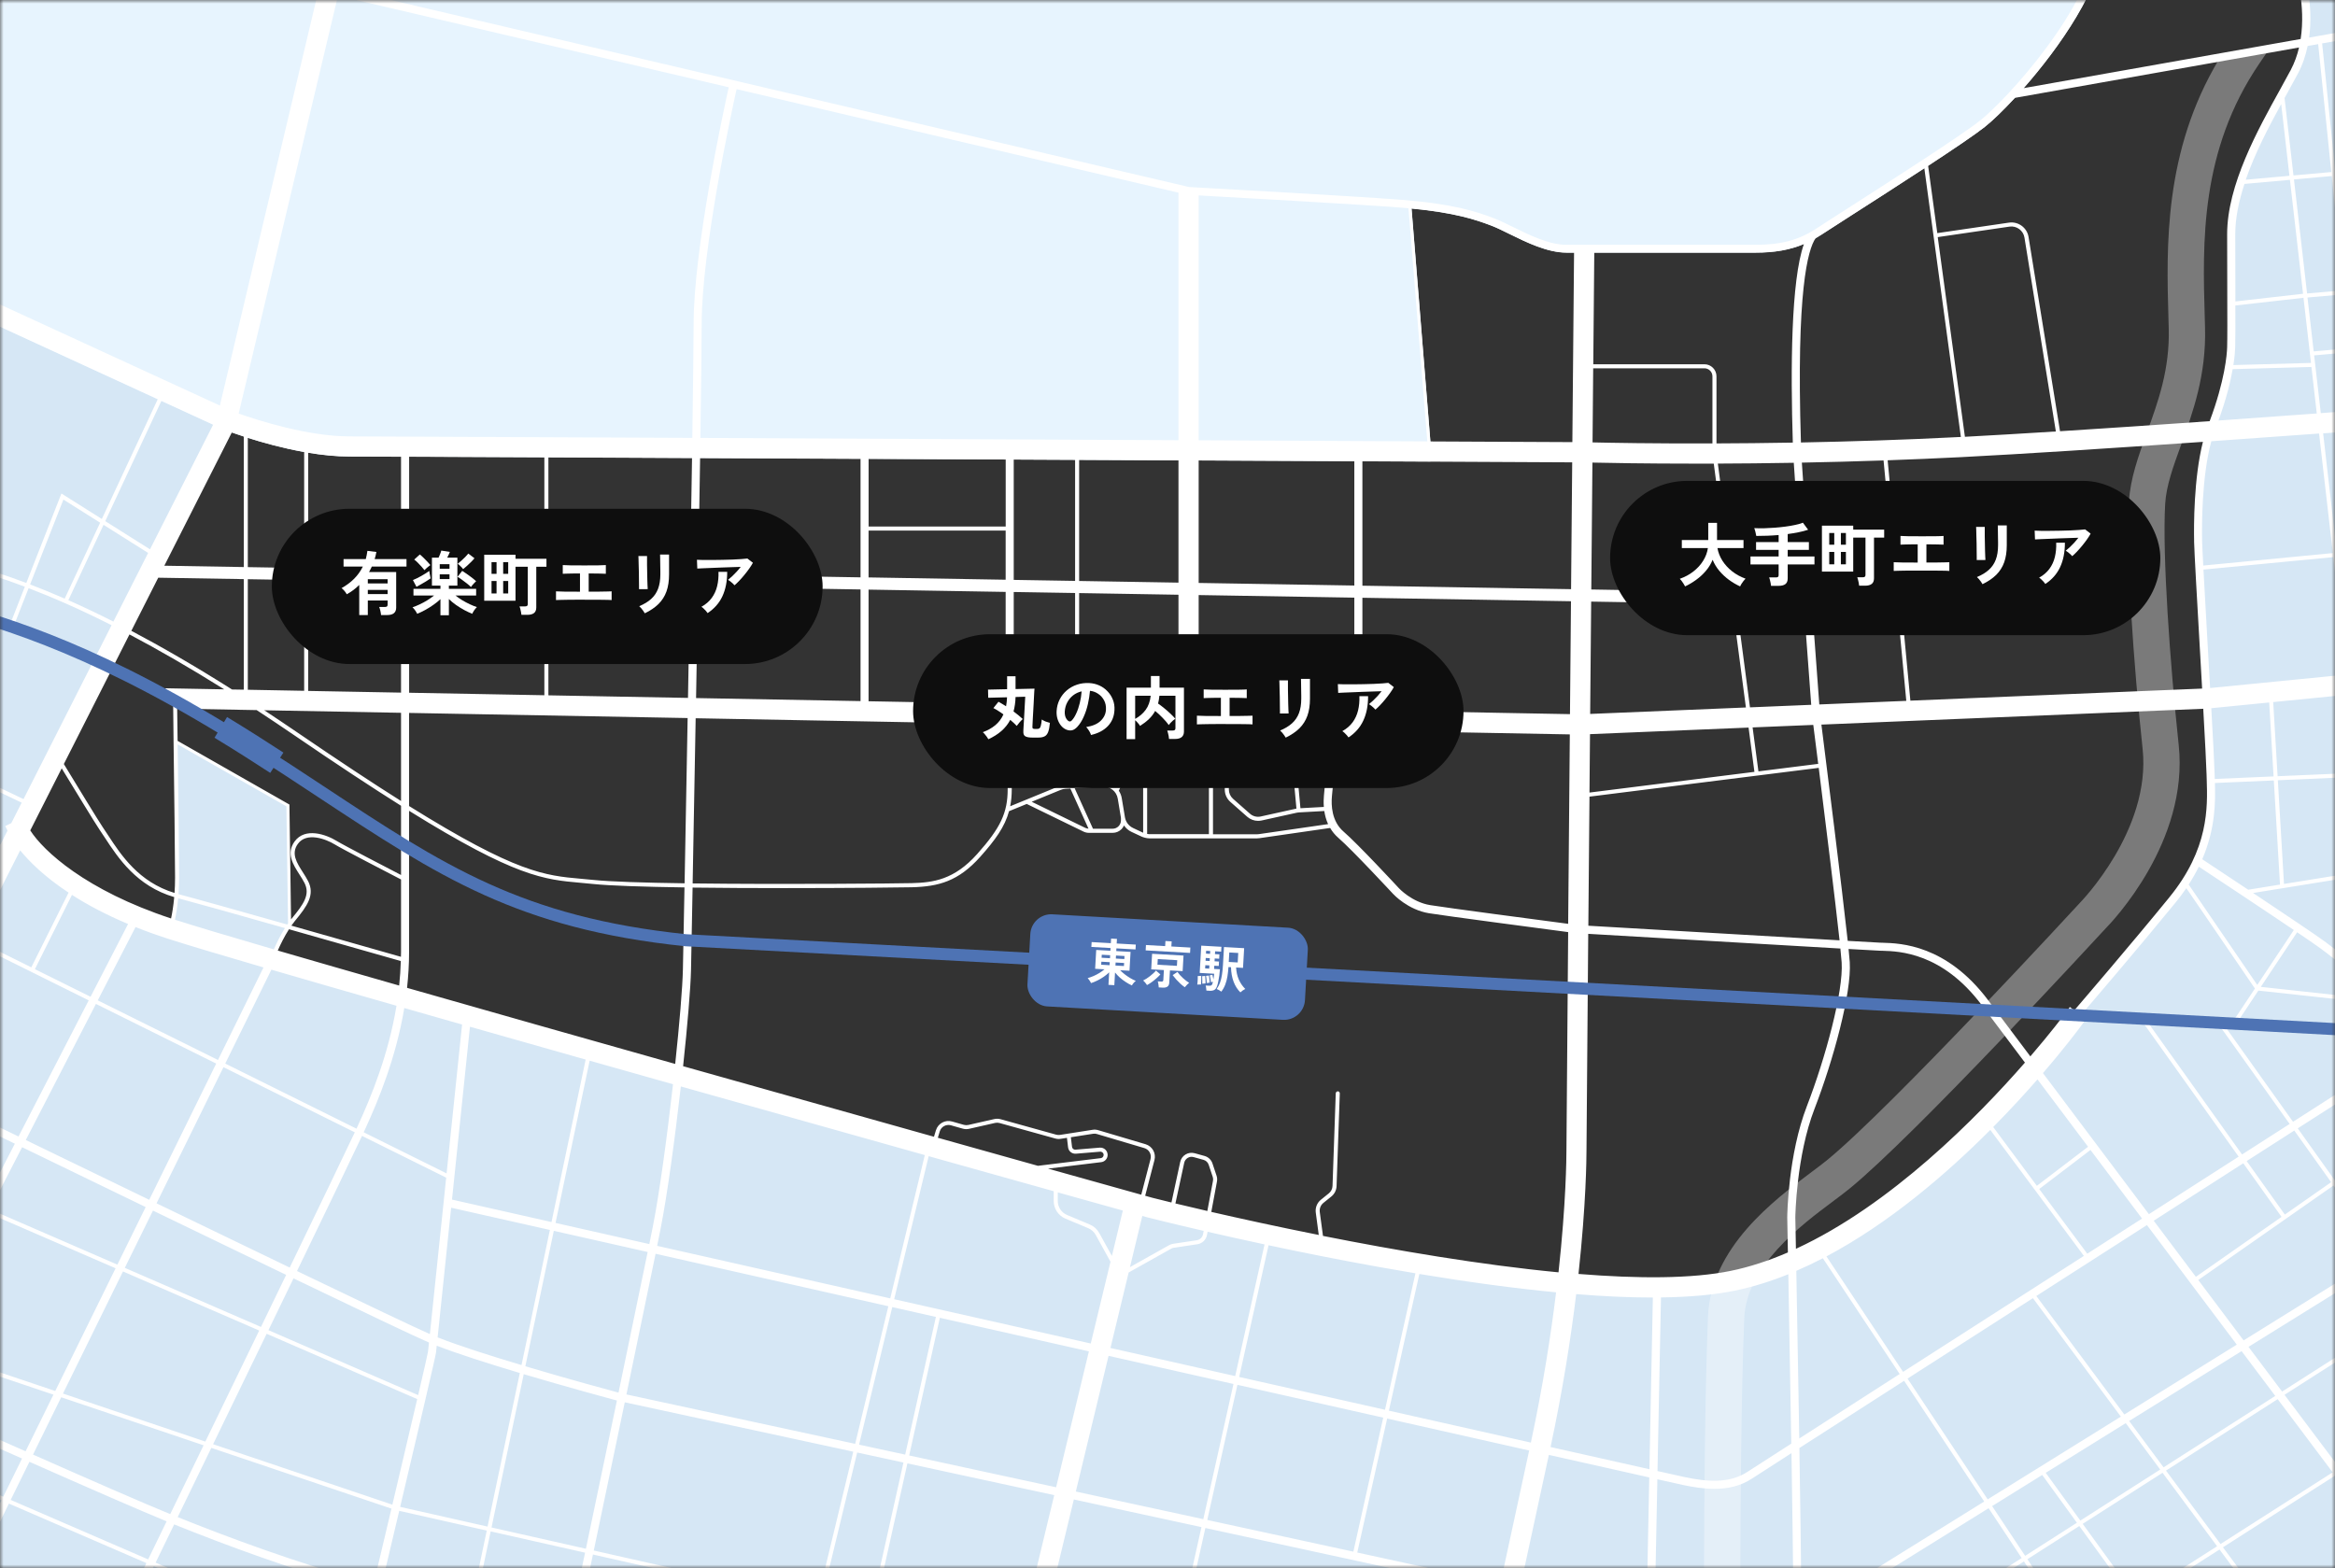 <svg width="335" height="225" viewBox="0 0 335 225" fill="none" xmlns="http://www.w3.org/2000/svg">
<rect x="0" y="0" width="335" height="225" fill="#333333" stroke="none"/>
<mask id="mask0_1884_61825" style="mask-type:alpha" maskUnits="userSpaceOnUse" x="0" y="0" width="335" height="225">
<rect width="335" height="225" fill="#D9D9D9"/>
</mask>
<g mask="url(#mask0_1884_61825)">
<path d="M-48.994 -30.59V237.867H356.784V-30.59H-48.994ZM329.17 10.294C326.1 16.079 320.106 25.497 320.106 33.582C320.106 41.667 320.175 47.529 320.106 49.828C320.036 52.127 319.271 56.245 317.314 61.266C315.362 66.288 315.293 74.448 315.362 77.651C315.432 80.86 317.059 107.264 317.152 111.087C317.244 114.909 317.893 121.512 311.667 129.139C305.435 136.761 297.269 146.515 297.269 146.515C297.269 146.515 273.639 178.601 248.63 183.761C224.988 188.638 164.951 173.261 164.951 173.261C164.951 173.261 76.657 148.628 39.022 137.653C39.022 137.653 40.059 134.809 41.553 132.678L41.316 115.569L25.198 106.39C25.285 112.992 25.412 122.925 25.412 125.913C25.412 130.518 24.456 133.28 24.456 133.28C6.792 127.564 2.697 119.189 2.697 119.189L32.547 60.241C32.547 60.241 42.219 64.052 50.166 64.052C56.316 64.052 158.992 64.556 205.111 64.782L202.244 29.314C208.511 29.893 211.644 30.866 214.175 31.839C216.897 32.887 221.079 35.673 224.774 35.673H251.833C255.875 35.673 258.528 34.839 261.036 33.165C263.544 31.491 280.49 20.823 284.394 17.753C288.297 14.684 300.848 0.946 301.34 -8.535C301.508 -11.831 301.56 -15.85 301.555 -19.69C301.555 -19.69 310.335 -20.669 322.469 -23.524C323.164 -23.686 323.847 -23.86 324.507 -24.04C326.592 -16.261 329.546 -5.292 329.859 -4.313C330.345 -2.778 332.228 4.508 329.164 10.294H329.17Z" fill="#D6E7F5"/>
<path opacity="0.35" d="M325.451 7.212L318.386 8.463C310.416 21.703 310.81 35.47 311.105 45.681L311.146 47.123C311.308 52.984 309.629 57.623 308.001 62.112C306.785 65.477 305.632 68.656 305.435 71.998C304.989 79.585 306.101 95.275 307.399 107.455C308.644 119.114 298.468 129.475 298.369 129.579L298.294 129.661C298.028 129.95 271.276 158.996 262.079 166.502C261.511 166.965 260.775 167.515 259.924 168.152C254.515 172.201 245.456 178.977 245.045 188.916C244.605 199.688 244.483 216.959 244.483 224.587C244.483 229.052 244.958 233.72 245.566 237.867H250.843C250.206 233.732 249.69 229.017 249.69 224.587C249.69 216.994 249.806 199.816 250.246 189.13C250.553 181.67 258.366 175.82 263.04 172.328C263.938 171.656 264.714 171.071 265.368 170.538C274.768 162.864 300.559 134.879 302.088 133.222C302.991 132.307 314.059 120.782 312.576 106.899C311.343 95.316 310.208 79.551 310.636 72.299C310.787 69.716 311.766 67.012 312.901 63.884C314.609 59.17 316.544 53.83 316.353 46.978L316.312 45.525C315.999 34.873 315.617 21.616 324.171 9.077L325.446 7.207L325.451 7.212Z" fill="white"/>
<path d="M302.134 -20.345C302.122 -24.358 302.053 -28.123 301.995 -30.59H52.639L45.944 -2.402L-43.672 -23.397L-44.801 -23.663L-45.096 -22.545L-48.988 -7.782H-48.994V32.991L-11.991 41.355L22.632 57.276L23.159 57.519L30.578 60.931L33.26 62.048C33.723 62.216 34.302 62.413 34.98 62.633L35.559 62.819C37.685 63.496 40.569 64.301 43.644 64.851L44.223 64.95C46.193 65.28 48.225 65.494 50.172 65.494C50.994 65.494 53.583 65.506 57.544 65.517H58.703C63.574 65.541 202.204 66.207 205.221 66.218V63.322L202.517 29.91C208.702 30.507 211.673 31.485 213.973 32.366C214.725 32.655 215.623 33.096 216.573 33.565C218.994 34.758 222.006 36.24 224.78 36.24H251.839C254.584 36.24 256.796 35.852 258.812 35.001C259.171 34.966 259.976 34.555 260.474 34.179C260.77 34.005 261.065 33.831 261.36 33.634C261.992 33.211 263.579 32.198 265.582 30.912C268.548 29.012 272.486 26.487 276.083 24.13L276.621 23.777C280.178 21.443 283.328 19.317 284.759 18.194C285.755 17.412 287.307 15.941 289.079 14.023L290.342 12.622C295.427 6.836 301.584 -1.869 301.925 -8.524C302.088 -11.669 302.14 -15.497 302.14 -19.198C302.14 -19.655 302.14 -19.904 302.14 -20.362L302.134 -20.345Z" fill="#E7F4FE"/>
<path d="M356.784 57.508C355.145 57.635 353.437 57.762 351.67 57.896L350.79 49.341L356.779 48.814V48.235L350.726 48.768L349.933 41.059L356.773 40.468V39.889L349.875 40.486L348.19 24.049L356.605 23.296C356.663 23.794 356.721 24.286 356.779 24.767V14.834C356.113 9.147 355.504 3.969 355.308 2.307L356.779 2.046V0.87L355.122 1.166C354.3 -2.639 349.527 -23.252 347.83 -30.578H346.643C349.192 -19.574 353.269 -1.939 353.987 1.369L331.289 5.394C331.944 0.581 330.623 -3.832 330.421 -4.475C330.119 -5.419 327.299 -15.896 325.225 -23.628C332.87 -25.783 338.268 -28.881 340.961 -30.573H338.72C335.784 -28.864 331.098 -26.49 324.918 -24.746C324.258 -27.208 323.696 -29.293 323.355 -30.573H322.156C322.492 -29.322 323.088 -27.092 323.801 -24.439C323.32 -24.312 322.839 -24.19 322.341 -24.069C312.223 -21.682 304.37 -20.605 302.14 -20.321C302.128 -24.335 302.059 -28.1 302.001 -30.567H300.842C300.958 -25.632 301.12 -15.439 300.767 -8.535C300.292 0.737 287.909 14.29 284.041 17.331C281.145 19.607 271.009 26.099 264.957 29.98C262.947 31.271 261.354 32.285 260.717 32.713C258.146 34.428 255.574 35.128 251.833 35.128H224.774C222.272 35.128 219.515 33.773 217.077 32.574C216.104 32.093 215.183 31.642 214.378 31.335C211.795 30.339 208.401 29.232 200.825 28.648C193.812 28.109 171.815 26.904 170.598 26.835L48.752 -1.713L55.616 -30.59H52.639L45.944 -2.402L-43.672 -23.397L-41.772 -30.59H-42.971L-44.795 -23.663L-48.988 -24.648V-23.46L-45.09 -22.545L-48.994 -7.753V-3.213L-43.967 -22.279L45.671 -1.278L31.545 58.191L-11.059 38.598L-48.994 30.026V32.997L-11.991 41.36L22.632 57.282L14.61 74.466L8.813 70.811L3.774 83.645C-2.44 81.306 -7.201 80.176 -11.139 79.25C-11.991 79.047 -12.808 78.856 -13.595 78.659C-21.877 76.609 -42.988 72.45 -48.994 71.274V71.865C-42.843 73.07 -21.953 77.182 -13.734 79.221C-12.947 79.418 -12.13 79.609 -11.273 79.811C-7.352 80.738 -2.62 81.856 3.566 84.184L1.434 89.617L1.973 89.831L4.104 84.393C7.585 85.725 11.512 87.439 16.006 89.709L3.374 114.66L-15.391 105.695C-15.118 103.777 -15.101 101.681 -15.408 99.144C-16.329 91.534 -17.864 84.514 -17.881 84.445L-19.011 84.694C-18.993 84.763 -17.47 91.731 -16.555 99.283C-16.277 101.559 -16.265 103.442 -16.474 105.173L-33.484 97.042L-25.879 82.748L-26.905 82.203L-34.532 96.544L-48.994 89.628V90.271L-34.816 97.047L-37.706 102.48L-48.994 96.891V98.183L-38.251 103.505L-44.181 114.654L-48.994 112.268V112.917L-44.453 115.17L-48.994 123.701V126.168L-43.417 115.685L-24.999 124.825C-27.71 130.118 -31.428 137.346 -35.21 144.69C-41.089 141.829 -45.878 139.501 -48.994 137.983V139.275C-45.884 140.786 -41.303 143.016 -35.743 145.721C-37.011 148.183 -38.279 150.644 -39.513 153.042L-48.988 147.928V148.588L-39.774 153.557C-43.44 160.664 -46.788 167.15 -48.89 171.233L-48.983 171.176V173.938C-48.739 173.469 -48.461 172.93 -48.154 172.334L-33.293 181.068L-38.476 189.39C-43.15 187.288 -46.851 185.614 -48.983 184.659V185.927C-46.822 186.9 -43.37 188.458 -39.096 190.381L-48.994 206.25V211.729L-36.438 191.58C-30.658 194.18 -23.731 197.29 -16.613 200.476L-35.888 237.867H-34.584L-18.721 207.084L0.212 215.279L-10.89 237.867H-9.599L1.278 215.743L21.004 224.28C18.004 230.459 15.618 235.365 14.402 237.867H15.688C16.968 235.238 19.244 230.546 22.064 224.737L51.208 237.352C51.168 237.525 51.127 237.693 51.087 237.867H52.28C52.28 237.867 52.285 237.832 52.291 237.821L52.407 237.867H53.867L52.43 237.247C53.009 234.803 53.693 231.919 54.428 228.82C58.349 229.932 62.589 231.05 67.193 232.168L65.994 237.867H66.585L67.755 232.307C72.232 233.39 76.865 234.444 81.29 235.417C81.099 236.338 80.925 237.16 80.775 237.873H81.956C82.095 237.218 82.246 236.483 82.42 235.666C86.109 236.471 89.63 237.218 92.769 237.873H98.532C94.327 237.021 88.715 235.857 82.657 234.537C83.306 231.45 84.14 227.483 85.067 223.052L117.112 230.274L115.276 237.873H115.873L117.674 230.402L124.676 231.977L123.361 237.873H123.952L125.238 232.104L145.879 236.755L145.607 237.873H148.584L148.7 237.392L150.831 237.873H153.461L148.833 236.83L154.063 215.152C160.162 216.472 166.324 217.805 172.371 219.119L168.189 237.879H168.78L172.932 219.247C188.848 222.699 203.941 225.971 214.992 228.386C214.106 232.469 213.411 235.678 212.936 237.879H215.901C216.37 235.707 217.019 232.724 217.824 229C224.577 230.477 229.477 231.554 231.608 232.041C233.131 232.388 234.66 232.672 236.19 232.892L236.091 237.873H237.249L237.348 233.043C239.676 233.332 241.999 233.483 244.286 233.483C248.81 233.483 253.211 232.915 257.329 231.803C257.457 234.404 257.7 236.396 257.955 237.867H259.136C258.87 236.373 258.603 234.294 258.476 231.479C259.119 231.288 259.756 231.073 260.387 230.853L265.084 237.867H265.779L260.949 230.656C262.692 230.019 264.366 229.272 265.965 228.421L285.303 216.409L290.047 223.556L267.667 237.867H268.745L290.371 224.042L297.611 234.954L293.053 237.867H294.13L297.935 235.435L299.551 237.867H300.246L298.427 235.122L306.362 230.048L312.032 237.867H312.75L306.848 229.741L318.432 222.334L329.876 237.74L329.691 237.867H331.724L346.8 227.425L354.641 237.867H356.089L347.749 226.764L356.779 220.509V219.102L347.054 225.843L335.992 211.109L355.238 198.802L356.779 200.968V199.972L355.725 198.495L356.779 197.823V197.134L355.389 198.026L342.971 180.61L356.779 172.033V170.672L353.472 172.728L341.616 154.246C344.367 152.48 346.296 151.246 347.135 150.708C350.825 156.048 354.867 162.002 356.779 164.828V162.76C354.589 159.528 351.016 154.275 347.773 149.584C346.411 147.615 344.964 145.814 343.498 144.163H356.784V143.584H343.475L356.784 135.383V134.699L342.757 143.341C342.323 142.872 341.888 142.408 341.454 141.968V133.066L340.562 125.346L356.784 122.728V122.143L340.498 124.772L338.963 111.44L356.784 110.67V110.09L338.9 110.867L337.608 99.619L356.79 97.725V94.818L337.278 96.746L335.338 79.898L356.784 77.836V77.257L335.268 79.325L333.299 62.181C341.767 61.562 349.875 60.954 356.784 60.427V57.525V57.508ZM350.153 48.814L331.944 50.419L331.052 42.687L349.359 41.105L350.153 48.82V48.814ZM328.533 25.798L330.415 42.16H330.351L320.708 43.254C320.708 42.785 320.708 42.304 320.708 41.8C320.702 39.437 320.691 36.681 320.691 33.594C320.691 31.271 321.212 28.827 322.011 26.389L328.544 25.804L328.533 25.798ZM322.196 25.781C323.517 21.964 325.498 18.188 327.281 14.938L328.463 25.225L322.191 25.786L322.196 25.781ZM329.112 25.746L334.533 25.259L336.212 41.656L330.994 42.107L329.112 25.746ZM320.708 43.833L330.403 42.739H330.479L331.556 52.075L320.418 52.382C320.615 51.131 320.667 50.274 320.679 49.851C320.714 48.687 320.714 46.619 320.702 43.828L320.708 43.833ZM331.619 52.654L332.384 59.326C327.733 59.668 322.984 60.004 318.281 60.34C319.405 57.264 320.001 54.774 320.32 52.967L331.619 52.654ZM349.307 40.526L336.791 41.609L335.112 25.213L347.628 24.095L349.313 40.526H349.307ZM354.167 2.504C354.462 5.017 355.603 14.742 356.541 22.717L348.137 23.47L346.133 3.934L354.167 2.51V2.504ZM345.56 4.027L347.558 23.516L335.042 24.634L333.154 6.228L345.554 4.027H345.56ZM331.081 6.598L332.587 6.332L334.469 24.686L329.042 25.172L327.762 14.064C327.89 13.838 328.011 13.612 328.133 13.392C328.689 12.384 329.216 11.434 329.673 10.572C330.357 9.286 330.797 7.936 331.075 6.598H331.081ZM301.92 -8.501C302.082 -11.645 302.134 -15.474 302.134 -19.175C304.184 -19.43 312.206 -20.512 322.602 -22.962C323.111 -23.084 323.604 -23.212 324.096 -23.339C326.175 -15.595 328.996 -5.112 329.309 -4.139C329.39 -3.885 330.826 0.743 330.073 5.596L290.336 12.645C295.421 6.859 301.578 -1.846 301.92 -8.501ZM284.759 18.211C285.755 17.429 287.307 15.958 289.079 14.041L329.841 6.813C329.587 7.902 329.204 8.99 328.66 10.021C328.202 10.879 327.687 11.817 327.131 12.825C323.922 18.616 319.526 26.551 319.526 33.588C319.526 36.675 319.538 39.437 319.544 41.8C319.555 45.635 319.567 48.409 319.526 49.822C319.497 50.847 319.214 54.565 317.019 60.432C309.53 60.959 302.18 61.458 295.549 61.874L291.031 33.993C290.817 32.673 289.566 31.752 288.24 31.943L277.942 33.449L276.627 23.8C280.183 21.466 283.334 19.34 284.765 18.217L284.759 18.211ZM314.783 77.668C314.818 79.244 315.217 86.223 315.64 93.607C315.739 95.351 315.837 97.105 315.936 98.802L274.079 100.534L270.818 66.044C274.206 65.923 277.699 65.778 281.249 65.599C290.238 65.141 302.875 64.319 316.051 63.398C314.725 68.639 314.742 75.468 314.789 77.674L314.783 77.668ZM317.766 112.349L326.222 111.984L327.108 126.927L322.55 127.662C319.579 125.688 316.943 123.944 315.953 123.29C317.847 118.882 317.853 115.06 317.772 112.349H317.766ZM317.25 101.617L325.561 100.795L326.187 111.405L317.748 111.77C317.743 111.533 317.731 111.301 317.731 111.081C317.702 109.818 317.505 106.123 317.25 101.617ZM329.094 133.443L323.847 141.325L314.007 126.921C314.569 126.052 315.049 125.195 315.461 124.355C317.453 125.676 324.473 130.315 329.094 133.443ZM311.215 128.78C305.696 135.539 298.972 143.37 297.599 144.968L296.956 144.493L296.099 145.657C296.035 145.744 294.286 148.096 291.292 151.576L285.234 143.514C279.251 135.545 272.643 135.348 270.158 135.273C270.007 135.273 269.874 135.267 269.758 135.261C269.382 135.244 267.656 135.145 265.09 135.001C264.262 127.361 262.015 109.523 261.314 103.969L316.098 101.698C316.347 106.181 316.544 109.859 316.573 111.11C316.578 111.353 316.584 111.608 316.596 111.874C316.723 115.83 316.914 121.807 311.215 128.774V128.78ZM305.464 203.893L321.6 193.867L326.43 200.296L310.404 210.542L305.464 203.887V203.893ZM309.918 210.86L298.468 218.181L293.498 211.329L304.978 204.2L309.924 210.86H309.918ZM315.385 183.662L334.782 170.104L341.807 179.956L321.889 192.327L315.385 183.662ZM327.803 174.274L322.33 166.594C324.716 165.065 327.003 163.6 329.158 162.216L334.446 169.629L327.803 174.274ZM327.328 174.61L315.038 183.205L308.991 175.154C313.439 172.299 317.777 169.519 321.843 166.913L327.334 174.61H327.328ZM320.905 192.941L304.775 202.96L292.149 185.956C297.408 182.585 302.783 179.139 308.018 175.78L320.911 192.941H320.905ZM273.031 196.844L262.038 180.274C271.021 175.514 279.216 168.477 285.546 162.129L298.972 180.205C289.902 186.02 280.826 191.84 273.031 196.844ZM299.458 179.886L292.566 170.608L299.921 165.002L307.317 174.848C304.723 176.51 302.093 178.201 299.458 179.886ZM292.224 170.145L285.963 161.712C288.384 159.262 290.527 156.928 292.317 154.878L299.574 164.544L292.224 170.15V170.145ZM258.795 86.831C259.246 92.976 259.669 98.623 259.854 101.131L251.068 101.496L249.117 86.675L258.795 86.837V86.831ZM248.885 84.925L246.458 66.519C249.783 66.508 253.443 66.473 257.352 66.404C257.572 70.012 258.129 77.721 258.667 85.093L248.885 84.931V84.925ZM260.15 104.015C260.312 105.289 260.561 107.247 260.856 109.604L252.279 110.681L251.445 104.374L260.15 104.015ZM258.511 66.38C262.229 66.311 266.156 66.207 270.233 66.068L273.494 100.563L261.013 101.079C260.602 95.565 258.945 73.336 258.511 66.38ZM281.903 62.668L278.006 34.022L288.309 32.516C289.323 32.371 290.284 33.072 290.446 34.086L294.952 61.909C290.133 62.21 285.709 62.471 281.898 62.674L281.903 62.668ZM261.36 33.651C261.992 33.229 263.579 32.215 265.582 30.929C268.548 29.03 272.486 26.505 276.083 24.147L281.324 62.697C281.249 62.697 281.168 62.703 281.093 62.709C273.06 63.12 265.339 63.357 258.378 63.49C257.694 41.772 259.368 35.806 260.474 34.196C260.77 34.022 261.065 33.848 261.36 33.651ZM228.73 36.258H251.833C254.578 36.258 256.791 35.87 258.806 35.018C256.947 40.219 256.883 52.967 257.213 63.508C253.281 63.577 249.597 63.612 246.261 63.624V53.998C246.261 53.042 245.485 52.266 244.53 52.266H228.585C228.66 43.932 228.712 38.047 228.73 36.258ZM228.579 52.845H244.53C245.167 52.845 245.682 53.361 245.682 53.998V63.624C237.203 63.653 231 63.537 228.481 63.479C228.516 59.645 228.544 56.065 228.573 52.845H228.579ZM228.463 66.375C230.751 66.427 236.01 66.525 243.226 66.525C244.078 66.525 244.97 66.525 245.873 66.525L248.3 84.92L228.301 84.584C228.359 78.207 228.411 72.045 228.463 66.375ZM228.284 86.321L248.526 86.657L250.483 101.513L228.139 102.44C228.185 97.036 228.232 91.615 228.284 86.321ZM228.116 105.341L250.866 104.397L251.705 110.751L228.041 113.722C228.064 110.953 228.087 108.15 228.116 105.341ZM228.041 114.307L260.932 110.177C261.887 117.817 263.295 129.163 263.92 134.925C253.709 134.34 233.346 133.147 227.878 132.829C227.931 127.031 227.983 120.765 228.041 114.301V114.307ZM213.967 32.383C214.72 32.673 215.617 33.113 216.567 33.582C218.988 34.775 222 36.258 224.774 36.258H225.828C225.805 38.818 225.712 49.376 225.585 63.438C222.469 63.421 215.16 63.386 205.21 63.34L202.505 29.927C208.69 30.524 211.662 31.503 213.961 32.383H213.967ZM-3.842 135.313L12.728 143.538L2.656 163.073C-2.938 160.357 -8.51 157.652 -13.844 155.063L-3.842 135.313ZM-6.176 133.506L-23.702 124.813C-22.034 121.558 -20.777 119.091 -20.169 117.874L-19.642 116.82C-19.051 115.639 -18.507 114.556 -18.02 113.531L-0.465 122.224L-6.176 133.506ZM36.833 101.895C38.577 103.036 40.378 104.241 42.243 105.515C48.306 109.662 53.328 112.969 57.538 115.616V125.549C55.436 124.46 49.303 121.28 48.318 120.672C46.772 119.722 43.76 118.668 42.26 120.747C41.032 122.456 42.051 124.054 42.955 125.467C43.221 125.884 43.476 126.278 43.679 126.678C44.536 128.352 43.563 129.73 41.855 131.798C41.82 131.838 41.791 131.879 41.756 131.919L41.524 115.442L25.481 106.303C25.458 104.391 25.435 102.77 25.418 101.681L36.827 101.889L36.833 101.895ZM33.289 98.93C27.937 95.547 23.142 92.785 18.844 90.514L22.701 82.893L34.974 83.095V98.959L33.289 98.93ZM78.099 83.819V99.758L58.697 99.399V83.495L78.099 83.819ZM58.697 81.757V65.535C63.568 65.558 70.222 65.587 78.099 65.622V82.076L58.697 81.752V81.757ZM98.654 103.036C98.492 111.932 98.341 120.29 98.219 126.742C92.451 126.661 87.522 126.51 85.107 126.255C84.505 126.191 83.931 126.139 83.37 126.093C78.174 125.63 74.097 125.265 58.691 115.656V102.295L98.648 103.03L98.654 103.036ZM98.984 84.167C98.891 89.449 98.799 94.858 98.706 100.14L78.678 99.77V83.831L98.99 84.167H98.984ZM78.678 82.093V65.627C84.904 65.656 91.866 65.691 99.285 65.726C99.204 70.823 99.111 76.522 99.013 82.435L78.672 82.093H78.678ZM83.317 126.672C83.873 126.724 84.447 126.771 85.043 126.834C87.511 127.095 92.451 127.245 98.202 127.332C98.086 133.501 97.999 137.844 97.976 139.084C97.918 141.736 97.484 146.885 96.87 152.659C83.555 148.901 70.112 145.09 58.401 141.742C58.581 140.068 58.691 138.354 58.691 136.587V116.34C73.97 125.838 78.082 126.209 83.317 126.672ZM84.592 152.19C88.559 153.314 92.567 154.443 96.557 155.573C95.706 163.119 94.611 171.181 93.673 175.942C93.546 176.579 93.372 177.454 93.157 178.508C88.148 177.378 83.613 176.359 79.703 175.473L84.597 152.19H84.592ZM79.13 175.346C71.612 173.649 66.493 172.496 64.848 172.125C65.942 161.602 67.089 150.598 67.425 147.32C72.782 148.843 78.365 150.43 84.024 152.034L79.124 175.346H79.13ZM94.802 176.162C95.735 171.425 96.824 163.42 97.681 155.891C110.017 159.372 122.18 162.789 132.68 165.737L127.722 186.298C115.537 183.552 104.052 180.964 94.281 178.763C94.501 177.691 94.675 176.811 94.802 176.162ZM66.296 147.001C66.029 149.578 65.073 158.776 64.072 168.367L52.175 162.465C52.245 162.32 52.309 162.181 52.361 162.071C54.353 157.739 56.826 151.698 58.002 144.638C60.683 145.402 63.458 146.196 66.296 147.007V147.001ZM-1.427 173.533L3.172 164.608C9.155 167.509 15.149 170.411 20.9 173.197L16.84 181.456L-1.427 173.527V173.533ZM16.585 181.977L7.927 199.59L-11.487 193.045L-1.699 174.048L16.58 181.977H16.585ZM25.487 106.807L41.09 115.697L41.328 132.487C41.287 132.545 41.246 132.597 41.206 132.655C34.644 130.796 28.117 128.96 25.609 128.3C25.661 127.57 25.696 126.776 25.696 125.913C25.696 123.006 25.574 113.409 25.487 106.807ZM41.461 133.333C48.538 135.336 55.558 137.34 57.504 137.896C57.469 139.09 57.388 140.259 57.266 141.412C50.797 139.559 44.878 137.856 39.851 136.391C40.233 135.522 40.795 134.375 41.461 133.333ZM44.194 126.411C43.98 125.989 43.708 125.566 43.447 125.155C42.567 123.776 41.733 122.473 42.735 121.083C43.986 119.346 46.743 120.377 48.017 121.158C49.077 121.813 55.726 125.253 57.538 126.191V136.576C57.538 136.813 57.527 137.051 57.521 137.288C55.413 136.686 48.66 134.757 41.803 132.817C41.965 132.585 42.127 132.365 42.3 132.157C44.102 129.973 45.214 128.392 44.194 126.406V126.411ZM56.884 144.314C55.737 151.298 53.287 157.293 51.312 161.585C51.266 161.689 51.208 161.81 51.145 161.949L32.316 152.607L38.936 139.136C44.102 140.642 50.206 142.402 56.884 144.314ZM50.901 162.471C49.5 165.448 45.949 172.815 41.565 181.879C35.872 179.139 29.35 175.994 22.458 172.658L32.061 153.123L50.901 162.471ZM21.41 172.154C15.665 169.374 9.676 166.473 3.699 163.577L13.765 144.047L31.018 152.607L21.41 172.154ZM21.943 173.701C28.841 177.037 35.362 180.182 41.055 182.927C39.897 185.325 38.681 187.833 37.441 190.398L17.906 181.919L21.948 173.701H21.943ZM42.104 183.425C52.39 188.371 59.797 191.898 61.517 192.622C61.523 192.622 61.535 192.628 61.546 192.634C61.465 193.398 61.413 193.867 61.402 193.972C61.367 194.244 60.828 196.578 59.994 200.18L38.513 190.862C39.752 188.307 40.957 185.817 42.109 183.431L42.104 183.425ZM42.608 182.383C46.98 173.342 50.525 165.986 51.938 162.986L64.014 168.975C63.081 177.929 62.126 187.097 61.674 191.423C59.525 190.479 52.372 187.074 42.613 182.377L42.608 182.383ZM57.538 81.74L44.218 81.52V64.967C46.187 65.297 48.22 65.512 50.166 65.512C50.988 65.512 53.577 65.523 57.538 65.535V81.74ZM57.538 83.478V99.382L44.218 99.138V83.263L57.538 83.483V83.478ZM57.538 102.277V114.932C53.403 112.326 48.486 109.077 42.567 105.034C40.968 103.945 39.422 102.909 37.91 101.913L57.533 102.277H57.538ZM43.638 81.508L35.553 81.375V62.83C37.679 63.508 40.563 64.313 43.638 64.863V81.508ZM43.638 83.246V99.121L35.553 98.97V83.107L43.638 83.24V83.246ZM25.562 128.885C28.117 129.562 34.464 131.346 40.876 133.165C40.21 134.23 39.66 135.371 39.289 136.223C32.767 134.323 27.798 132.834 25.099 131.966C25.261 131.213 25.441 130.176 25.562 128.885ZM37.806 138.806L31.273 152.092L14.025 143.538L19.447 133.02C20.86 133.587 22.377 134.138 24.005 134.665C26.582 135.499 31.418 136.947 37.8 138.812L37.806 138.806ZM12.995 143.022L5.008 139.061L10.325 128.404C12.491 129.794 15.143 131.224 18.375 132.58L12.989 143.028L12.995 143.022ZM2.129 164.104L-2.469 173.023L-19.242 163.971L-14.528 156.407L-14.493 156.355L-14.366 156.1C-9.031 158.689 -3.466 161.393 2.129 164.104ZM-2.736 173.539L-12.553 192.588L-30.495 182.041L-19.543 164.463L-2.73 173.539H-2.736ZM-11.754 193.561L7.666 200.111L3.67 208.242C-2.215 205.636 -8.678 202.758 -15.032 199.914L-11.759 193.561H-11.754ZM8.778 200.487L29.211 207.38C27.561 210.779 25.951 214.104 24.422 217.254C20.779 215.766 13.452 212.569 4.736 208.712L8.778 200.487ZM9.033 199.96L17.645 182.435L37.187 190.914C34.661 196.12 32.026 201.565 29.46 206.847L9.033 199.955V199.96ZM38.252 191.377L59.855 200.748C58.928 204.721 57.666 210.09 56.293 215.899L30.572 207.223C33.121 201.964 35.744 196.555 38.258 191.377H38.252ZM62.548 194.111C62.56 194.018 62.595 193.665 62.658 193.086C65.693 194.267 70.176 195.692 74.578 197.007L69.95 219.044L57.411 216.218C60.058 205.011 62.485 194.667 62.548 194.111ZM62.786 191.893C63.162 188.342 63.921 181.033 64.726 173.29C66.504 173.689 71.56 174.83 78.892 176.481L74.821 195.871C70.327 194.528 65.763 193.074 62.786 191.893ZM79.46 176.608C83.375 177.489 87.91 178.514 92.92 179.643C91.97 184.288 90.43 191.719 88.738 199.821C87.377 199.456 81.51 197.87 75.371 196.039L79.454 176.608H79.46ZM94.049 179.898C103.808 182.099 115.282 184.682 127.45 187.427L122.689 207.171C105.986 203.563 93.181 200.794 89.874 200.082C91.565 191.985 93.105 184.554 94.055 179.904L94.049 179.898ZM128.012 187.549C130.08 188.012 132.17 188.487 134.273 188.962L129.865 208.717C127.607 208.231 125.394 207.75 123.251 207.287L128.012 187.549ZM128.284 186.425L133.236 165.894C140.082 167.811 146.198 169.525 151.173 170.921V172.311C151.173 173.429 151.839 174.436 152.876 174.865L156.125 176.226C156.577 176.417 156.959 176.759 157.196 177.187L159.322 181.039L156.49 192.773C146.997 190.636 137.447 188.481 128.284 186.419V186.425ZM172.689 176.614L172.602 177.083C172.515 177.541 172.151 177.888 171.693 177.958L168.311 178.467C168.108 178.496 167.923 178.566 167.743 178.658L162.114 181.815L163.886 174.471C164.297 174.587 164.535 174.651 164.587 174.668C164.656 174.685 167.726 175.467 172.689 176.614ZM168.635 172.676L169.898 166.843C169.961 166.548 170.141 166.299 170.396 166.143C170.656 165.986 170.958 165.946 171.247 166.027L172.666 166.421C173.014 166.519 173.292 166.78 173.407 167.121L173.992 168.876C174.05 169.05 174.062 169.235 174.027 169.421L173.216 173.759C171.403 173.342 169.857 172.977 168.623 172.676H168.635ZM163.741 171.425C161.424 170.776 156.71 169.461 150.362 167.683L157.996 166.751C158.517 166.687 158.911 166.241 158.911 165.714C158.911 165.424 158.789 165.141 158.575 164.944C158.361 164.747 158.071 164.648 157.781 164.671L154.301 164.961C154.046 164.984 153.831 164.805 153.802 164.556L153.635 163.177L156.826 162.679C157.017 162.65 157.214 162.662 157.393 162.72L164.181 164.735C164.853 164.938 165.241 165.627 165.067 166.305L163.735 171.425H163.741ZM161.094 173.689L159.525 180.211L157.706 176.915C157.405 176.371 156.924 175.936 156.351 175.699L153.102 174.338C152.285 173.996 151.758 173.203 151.758 172.317V171.089C155.702 172.189 158.888 173.081 161.1 173.701L161.094 173.689ZM154.353 165.54L157.834 165.251C157.967 165.239 158.088 165.285 158.187 165.372C158.285 165.459 158.337 165.581 158.337 165.714C158.337 165.951 158.164 166.148 157.926 166.177L148.908 167.278C144.698 166.102 139.85 164.741 134.551 163.253L134.829 162.332C135.032 161.66 135.75 161.272 136.427 161.463L138.119 161.944C138.42 162.03 138.744 162.042 139.051 161.967L142.775 161.121C142.984 161.075 143.204 161.081 143.412 161.139L151.387 163.357C151.648 163.432 151.914 163.444 152.181 163.403L153.073 163.264L153.235 164.619C153.304 165.181 153.791 165.587 154.358 165.534L154.353 165.54ZM161.928 182.585L168.027 179.168C168.143 179.104 168.264 179.058 168.398 179.041L171.78 178.531C172.481 178.427 173.043 177.888 173.17 177.187L173.251 176.741C175.614 177.286 178.377 177.9 181.423 178.554L177.213 197.447C171.363 196.126 165.357 194.777 159.316 193.416L161.928 182.585ZM181.997 178.676C186.694 179.678 192.045 180.755 197.669 181.763C199.511 182.093 201.312 182.406 203.073 182.701L198.706 202.283C192.12 200.8 185.072 199.213 177.786 197.574L181.997 178.676ZM203.64 182.8C210.868 183.998 217.407 184.873 223.251 185.429C222.498 191.615 221.357 198.929 219.631 206.991C213.671 205.654 206.773 204.101 199.262 202.41L203.634 182.8H203.64ZM189.804 177.315L189.346 173.903C189.282 173.411 189.479 172.913 189.867 172.6L191.008 171.679C191.466 171.315 191.738 170.764 191.756 170.185L192.219 156.887C192.219 156.725 192.097 156.592 191.941 156.586C191.79 156.598 191.646 156.708 191.64 156.864L191.176 170.162C191.165 170.579 190.968 170.967 190.644 171.228L189.503 172.149C188.958 172.589 188.68 173.29 188.773 173.985L189.201 177.199C183.213 176.006 177.884 174.83 173.784 173.892L174.595 169.531C174.647 169.253 174.629 168.969 174.537 168.697L173.952 166.942C173.778 166.415 173.349 166.009 172.817 165.865L171.398 165.471C170.952 165.349 170.488 165.413 170.089 165.65C169.695 165.888 169.423 166.27 169.324 166.722L168.067 172.542C166.376 172.131 165.403 171.888 165.334 171.865C165.276 171.847 164.917 171.749 164.297 171.575L165.629 166.45C165.884 165.465 165.322 164.469 164.349 164.179L157.561 162.164C157.295 162.083 157.011 162.065 156.739 162.112L152.088 162.841C151.903 162.87 151.717 162.859 151.538 162.812L143.563 160.594C143.267 160.513 142.949 160.501 142.648 160.571L138.924 161.417C138.715 161.463 138.489 161.457 138.281 161.399L136.59 160.918C135.611 160.635 134.574 161.202 134.279 162.175L133.995 163.108C123.245 160.09 110.712 156.569 98.005 152.984C98.636 147.088 99.082 141.817 99.14 139.118C99.169 137.873 99.25 133.535 99.366 127.356C103.559 127.408 108.117 127.431 112.432 127.431C121.473 127.431 129.46 127.344 130.833 127.309C134.661 127.205 137.493 126.458 140.638 122.936C142.792 120.521 144.148 118.651 144.767 116.392L147.304 115.355L155.447 119.322C155.691 119.438 155.957 119.502 156.229 119.502H159.629C160.11 119.502 160.556 119.317 160.897 118.975C161.054 118.819 161.17 118.639 161.256 118.442C161.523 118.83 161.882 119.149 162.322 119.357L163.799 120.046C163.921 120.104 164.048 120.139 164.175 120.174C164.199 120.185 164.222 120.191 164.245 120.197C164.465 120.255 164.691 120.295 164.928 120.295H180.317C180.444 120.295 180.572 120.284 180.693 120.266L190.835 118.801C191.13 119.305 191.512 119.786 192.005 120.214C194.003 121.94 199.8 128.195 199.858 128.253C199.945 128.346 201.984 130.547 205.03 131.039C207.422 131.427 220.604 133.165 224.983 133.744C224.838 150.673 224.734 163.444 224.734 165.06C224.734 166.172 224.681 172.641 223.598 182.562C212.409 181.491 200.171 179.394 189.815 177.338L189.804 177.315ZM123.46 84.578V100.598L99.864 100.163C99.957 94.881 100.055 89.472 100.142 84.19L123.46 84.578ZM100.171 82.452C100.27 76.533 100.362 70.834 100.443 65.732C107.776 65.766 115.531 65.801 123.46 65.842V82.841L100.171 82.452ZM144.57 103.882V113.247C144.57 116.612 143.551 118.784 140.198 122.537C136.885 126.255 133.867 126.637 130.809 126.718C128.869 126.771 112.345 126.921 99.372 126.759C99.494 120.301 99.65 111.95 99.806 103.059L144.565 103.888L144.57 103.882ZM144.281 76.134V83.182L124.612 82.852V76.128H144.281V76.134ZM124.618 75.555V65.842C131.122 65.871 137.725 65.906 144.287 65.934V75.549H124.618V75.555ZM144.281 84.925V100.986L124.612 100.621V84.601L144.281 84.931V84.925ZM154.243 85.088V101.165L145.439 101.003V84.943L154.243 85.088ZM145.439 83.205V65.946C148.387 65.958 151.324 65.975 154.243 65.987V83.35L145.439 83.205ZM164.007 104.241V119.485L162.56 118.807C161.946 118.517 161.511 117.944 161.395 117.272L160.932 114.498C160.868 114.116 160.718 113.768 160.515 113.461L162.148 109.714C162.224 109.534 162.264 109.349 162.264 109.158V107.229C162.264 106.841 162.102 106.471 161.818 106.204C161.534 105.938 161.152 105.805 160.764 105.834L157.028 106.094C156.687 106.117 156.362 106.268 156.125 106.511L152.997 109.708C152.592 110.125 152.482 110.733 152.725 111.266L153.316 112.581L152.818 112.61C152.528 112.627 152.239 112.691 151.972 112.801L144.93 115.685C145.08 114.932 145.155 114.133 145.155 113.247V103.893L164.007 104.241ZM169.075 85.337V101.438L154.822 101.177V85.099L169.075 85.337ZM154.822 83.362V65.992C159.658 66.016 164.43 66.039 169.075 66.062V83.599L154.822 83.362ZM156.171 118.9C156.009 118.894 155.841 118.853 155.696 118.784L148.017 115.042L152.187 113.334C152.395 113.247 152.621 113.195 152.847 113.183L153.565 113.143L156.166 118.9H156.171ZM153.246 111.029C153.107 110.716 153.171 110.363 153.409 110.119L156.536 106.922C156.675 106.778 156.866 106.691 157.069 106.679L160.805 106.419C161.036 106.401 161.251 106.482 161.424 106.639C161.592 106.795 161.685 107.009 161.685 107.241V109.17C161.685 109.28 161.662 109.395 161.616 109.5L160.098 112.992C159.588 112.529 158.905 112.262 158.169 112.303L153.941 112.552L153.258 111.04L153.246 111.029ZM154.191 113.108L158.198 112.87C159.264 112.813 160.191 113.548 160.364 114.596L160.822 117.353V117.695C160.828 118.019 160.706 118.32 160.48 118.552C160.254 118.784 159.947 118.911 159.623 118.911H156.808L154.185 113.114L154.191 113.108ZM189.925 115.784L186.572 115.969L185.999 109.749C185.912 108.724 185.182 107.884 184.174 107.664L180.925 106.946C180.531 106.859 180.114 106.876 179.726 106.998L177.357 107.733C176.379 108.04 175.718 108.938 175.718 109.963V113.299C175.718 113.971 176.008 114.608 176.512 115.054L178.944 117.197C179.373 117.573 179.929 117.782 180.491 117.782C180.659 117.782 180.827 117.764 180.995 117.73L186.045 116.612C186.138 116.589 186.23 116.577 186.329 116.571L189.995 116.369C190.088 116.983 190.255 117.625 190.539 118.251L180.601 119.687C180.502 119.705 180.404 119.71 180.305 119.71H174.027V104.438L190.823 104.75C190.562 107.554 190.012 113.403 189.943 114.156C189.902 114.602 189.879 115.17 189.931 115.795L189.925 115.784ZM185.999 116.021C185.999 116.021 185.946 116.033 185.923 116.039L180.873 117.156C180.323 117.278 179.749 117.127 179.332 116.757L176.9 114.614C176.523 114.278 176.303 113.797 176.303 113.293V109.957C176.303 109.187 176.801 108.509 177.537 108.278L179.906 107.542C180.074 107.49 180.253 107.461 180.427 107.461C180.554 107.461 180.682 107.473 180.803 107.502L184.053 108.22C184.811 108.388 185.361 109.019 185.425 109.789L185.999 116.01V116.021ZM205.204 129.875C202.569 129.452 200.721 127.471 200.704 127.448C200.466 127.188 194.802 121.083 192.752 119.317C191.037 117.834 190.974 115.506 191.089 114.255C191.159 113.49 191.721 107.525 191.981 104.762L225.22 105.376C225.139 114.851 225.058 124.182 224.983 132.556C220.523 131.972 207.561 130.257 205.204 129.875ZM195.462 101.924V85.771L225.388 86.269C225.342 91.586 225.295 97.036 225.243 102.469L195.462 101.918V101.924ZM195.462 84.039V66.189C210.353 66.265 221.525 66.317 225.562 66.34C225.51 72.01 225.457 78.167 225.4 84.537L195.462 84.039ZM171.971 28.039C177.172 28.329 194.646 29.302 200.744 29.771C201.202 29.806 201.642 29.846 202.071 29.881L204.775 63.334C195.63 63.288 184.307 63.236 171.971 63.172V28.034V28.039ZM171.971 66.073C179.946 66.114 187.493 66.149 194.304 66.183V84.016L171.971 83.645V66.073ZM171.971 85.383L194.304 85.754V101.901L171.971 101.49V85.383ZM173.442 104.415V119.693H164.911C164.801 119.693 164.691 119.676 164.581 119.658V104.252L173.436 104.415H173.442ZM169.075 27.64V63.166C146.922 63.056 121.879 62.934 100.484 62.836C100.6 55.185 100.669 49.22 100.669 46.492C100.669 35.876 104.892 16.34 105.679 12.79L169.075 27.645V27.64ZM48.492 -0.612L104.55 12.523C103.762 16.068 99.511 35.742 99.511 46.492C99.511 49.225 99.436 55.185 99.326 62.83C73.217 62.709 52.789 62.616 50.16 62.616C44.166 62.616 37.013 60.316 34.244 59.338L48.486 -0.612H48.492ZM33.254 62.054C33.717 62.222 34.296 62.419 34.974 62.639V81.364L23.576 81.172L33.26 62.054H33.254ZM23.159 57.525L30.578 60.936L21.52 78.821L15.103 74.778L23.153 57.525H23.159ZM4.319 83.854L9.097 71.68L14.367 74.999L9.282 85.893C7.533 85.128 5.882 84.451 4.319 83.854ZM9.809 86.119L14.854 75.305L21.253 79.337L16.267 89.188C13.973 88.03 11.825 87.01 9.809 86.119ZM18.578 91.036C22.649 93.184 27.155 95.773 32.171 98.912L23.686 98.756L24.838 100.517C24.856 101.635 24.879 104.478 24.902 106.459V106.471C24.989 113.079 25.116 122.954 25.116 125.908C25.116 126.701 25.088 127.442 25.041 128.126C19.916 126.568 17.373 122.699 15.502 119.838C15.23 119.427 14.975 119.033 14.726 118.668C14.164 117.846 10.736 112.222 9.16 109.627L18.578 91.024V91.036ZM8.853 110.247C10.504 112.957 13.695 118.193 14.251 119.004C14.5 119.363 14.755 119.751 15.022 120.162C16.956 123.116 19.591 127.13 24.995 128.722C24.879 130.002 24.705 131.039 24.543 131.786C12.305 127.755 6.218 122.091 4.342 119.154L8.853 110.247ZM9.838 128.085L4.492 138.8L-3.576 134.798L2.894 122.016C4.151 123.556 6.311 125.751 9.838 128.079V128.085ZM-15.483 106.285L3.108 115.17L1.62 118.106L0.757 118.529L1.075 119.183L0.056 121.193L-17.534 112.482C-16.566 110.351 -15.86 108.411 -15.489 106.291L-15.483 106.285ZM-33.768 97.546L-16.572 105.764C-16.902 107.884 -17.586 109.801 -18.564 111.967L-36.669 102.996L-33.768 97.546ZM-43.145 115.17L-37.214 104.021L-19.051 113.015C-19.538 114.035 -20.076 115.112 -20.673 116.299L-21.2 117.353C-21.808 118.57 -23.065 121.037 -24.733 124.297L-43.139 115.164L-43.145 115.17ZM-23.962 125.328L-6.437 134.022L-16.451 153.795C-22.897 150.661 -28.938 147.731 -34.173 145.182C-30.391 137.839 -26.679 130.616 -23.968 125.328H-23.962ZM-34.7 146.219C-29.465 148.767 -23.424 151.704 -16.972 154.837L-17.024 154.936L-21.796 162.598L-38.494 153.586C-37.249 151.171 -35.974 148.698 -34.7 146.219ZM-47.9 171.813C-45.797 167.735 -42.438 161.231 -38.76 154.096L-22.103 163.085L-32.997 180.57L-47.9 171.807V171.813ZM-35.824 190.584L-30.808 182.533L-12.825 193.103L-16.091 199.439C-23.169 196.271 -30.061 193.178 -35.83 190.584H-35.824ZM0.473 214.758L-18.454 206.569L-15.559 200.945C-9.199 203.789 -2.73 206.673 3.16 209.279L0.467 214.758H0.473ZM21.259 223.753L1.533 215.216L4.22 209.748C12.908 213.588 20.223 216.785 23.906 218.291C22.985 220.191 22.099 222.015 21.253 223.753H21.259ZM51.347 236.778L22.325 224.216C23.171 222.473 24.062 220.643 24.989 218.731C32.403 221.708 41.368 225.062 53.316 228.502C52.639 231.351 51.978 234.143 51.353 236.778H51.347ZM53.577 227.367C41.745 223.961 32.854 220.637 25.493 217.683C27.034 214.515 28.655 211.167 30.317 207.75L56.16 216.467C55.32 220.023 54.44 223.73 53.577 227.372V227.367ZM67.431 231.033C62.838 229.915 58.604 228.797 54.695 227.691C55.523 224.187 56.409 220.446 57.278 216.785L69.834 219.617L67.436 231.039L67.431 231.033ZM81.528 234.276C77.103 233.303 72.469 232.249 67.993 231.166L70.396 219.733L83.937 222.785C83.01 227.216 82.176 231.189 81.528 234.276ZM84.059 222.224L70.518 219.171L75.139 197.175C81.319 199.011 87.204 200.603 88.507 200.957C87.024 208.069 85.443 215.621 84.059 222.224ZM117.251 229.701L85.188 222.479C86.572 215.876 88.148 208.329 89.636 201.211C92.995 201.935 105.778 204.698 122.417 208.295L117.251 229.701ZM124.809 231.404L117.813 229.828L122.979 208.416C125.134 208.88 127.346 209.36 129.616 209.853L124.809 231.409V231.404ZM146.024 236.187L125.377 231.537L130.184 209.974C136.873 211.422 143.997 212.963 151.248 214.532L146.024 236.187ZM151.521 213.403C144.258 211.833 137.134 210.287 130.439 208.839L134.84 189.084C141.872 190.67 149.059 192.286 156.223 193.902L151.521 213.397V213.403ZM172.637 217.978C166.596 216.669 160.44 215.337 154.347 214.017L159.044 194.545C165.091 195.906 171.102 197.261 176.964 198.582L172.637 217.978ZM173.205 218.1L177.531 198.704C184.817 200.343 191.866 201.93 198.451 203.412L194.165 222.641C187.551 221.204 180.467 219.67 173.205 218.094V218.1ZM215.258 227.239C209.391 225.959 202.389 224.436 194.727 222.768L199.013 203.54C206.524 205.231 213.428 206.783 219.388 208.127C217.766 215.627 216.37 222.073 215.252 227.239H215.258ZM236.23 231.716C234.782 231.502 233.328 231.236 231.88 230.9C229.749 230.413 224.844 229.33 218.085 227.853C219.202 222.693 220.598 216.252 222.214 208.758C228.313 210.131 233.253 211.237 236.618 211.99L236.224 231.71L236.23 231.716ZM236.647 210.814C233.288 210.061 228.423 208.972 222.457 207.629C224.212 199.428 225.371 191.985 226.135 185.69C230.126 186.014 233.774 186.176 237.052 186.176C237.081 186.176 237.11 186.176 237.134 186.176L236.641 210.814H236.647ZM237.388 231.867L237.782 212.256C240 212.754 241.327 213.044 241.587 213.102C242.983 213.391 244.477 213.629 245.966 213.629C247.825 213.629 249.69 213.258 251.37 212.146C251.74 211.903 253.779 210.588 257.022 208.503C257.155 216.884 257.26 224.453 257.26 227.888C257.26 228.855 257.277 229.759 257.3 230.61C251.155 232.307 244.321 232.747 237.394 231.867H237.388ZM237.8 211.075L238.298 186.165C242.445 186.112 245.995 185.788 248.92 185.186C251.497 184.653 254.057 183.848 256.571 182.834C256.692 189.251 256.854 198.524 256.993 207.142C253.391 209.459 251.115 210.924 250.721 211.179C248.051 212.945 244.721 212.569 241.813 211.967C241.547 211.909 240.145 211.602 237.8 211.075ZM256.414 174.691C256.414 174.778 256.455 176.672 256.507 179.707C253.814 180.871 251.08 181.78 248.329 182.348C242.734 183.5 234.991 183.483 226.465 182.794C227.56 172.734 227.612 166.166 227.612 165.036C227.612 163.432 227.716 150.795 227.861 133.993C233.514 134.323 253.935 135.516 264.036 136.101C264.129 136.999 264.192 137.688 264.221 138.111C264.488 142.229 261.899 151.808 259.241 158.689C256.536 165.679 256.414 174.309 256.414 174.691ZM257.573 174.685C257.573 174.598 257.694 165.899 260.324 159.106C262.994 152.202 265.669 142.472 265.38 138.03C265.351 137.624 265.293 136.987 265.212 136.165C267.679 136.304 269.335 136.396 269.706 136.414C269.828 136.414 269.967 136.425 270.123 136.425C272.457 136.495 278.654 136.68 284.307 144.204L290.516 152.468C283.67 160.31 271.281 172.907 257.659 179.186C257.607 176.446 257.573 174.755 257.573 174.68V174.685ZM257.717 182.348C258.997 181.798 260.266 181.195 261.522 180.541L272.544 197.151C266.874 200.789 261.905 203.98 258.14 206.401C258.001 197.777 257.833 188.603 257.717 182.348ZM265.397 227.419C263.225 228.577 260.891 229.527 258.441 230.274C258.418 229.521 258.407 228.728 258.407 227.888C258.407 224.355 258.296 216.438 258.157 207.768C261.986 205.306 267.193 201.964 273.181 198.124L284.672 215.447L265.391 227.425L265.397 227.419ZM285.17 215.135L273.673 197.806C279.181 194.273 285.326 190.329 291.657 186.269L304.277 203.267L285.17 215.135ZM285.807 216.102L292.995 211.636L297.97 218.494L290.545 223.243L285.807 216.102ZM298.109 234.635L290.869 223.724L298.317 218.963L306.02 229.579L298.109 234.635ZM306.507 229.266L298.804 218.65L310.26 211.324L318.084 221.865L306.507 229.266ZM310.752 211.011L326.778 200.76L334.666 211.26L318.577 221.546L310.752 211.005V211.011ZM346.105 226.492L330.351 237.404L318.924 222.015L335.013 211.729L346.105 226.492ZM354.902 198.321L335.645 210.634L327.756 200.134L347.292 187.641L354.902 198.316V198.321ZM346.956 187.172L327.409 199.671L322.59 193.254L342.485 180.9L346.956 187.172ZM352.985 173.012L342.305 179.649L329.656 161.903C334.185 159.001 338.118 156.476 341.141 154.542L352.991 173.012H352.985ZM341.877 144.088C343.446 145.785 345.01 147.673 346.475 149.74C344.628 150.928 337.973 155.19 328.978 160.959L318.733 146.59L318.264 146.926L328.492 161.272C326.332 162.656 324.044 164.121 321.664 165.65L307.648 145.993L307.178 146.329L321.177 165.963C317.105 168.575 312.762 171.361 308.302 174.216L293.099 153.974C296.255 150.314 298.172 147.731 298.439 147.372L299.296 146.208L298.543 145.652C300.043 143.908 306.663 136.188 312.125 129.504C312.692 128.803 313.208 128.114 313.671 127.437L323.511 141.841L320.274 146.706L320.754 147.024L324.003 142.136L341.882 144.082L341.877 144.088ZM324.357 141.603L329.569 133.767C331.179 134.856 332.448 135.73 333.004 136.142C335.338 137.873 338.292 140.323 341.268 143.445L324.357 141.603ZM340.869 133.095V141.383C338.268 138.8 335.743 136.732 333.693 135.209C332.413 134.259 327.6 131.033 323.25 128.132L339.988 125.427L340.869 133.089V133.095ZM339.925 124.859L327.681 126.834L326.801 111.955L338.384 111.451L339.925 124.854V124.859ZM338.315 110.878L326.766 111.376L326.135 100.737L337.023 99.66L338.315 110.872V110.878ZM336.693 96.787L317.082 98.721C316.984 97.03 316.885 95.281 316.787 93.543C316.532 89.084 316.289 84.781 316.127 81.728L334.753 79.939L336.693 96.793V96.787ZM334.689 79.36L316.098 81.149C316.011 79.447 315.947 78.195 315.936 77.645C315.889 75.427 315.866 68.431 317.256 63.311C322.405 62.952 327.617 62.575 332.714 62.205L334.689 79.365V79.36ZM332.963 59.28L332.008 50.992L350.211 49.388L351.085 57.936C345.479 58.359 339.317 58.816 332.957 59.28H332.963Z" fill="white"/>
<path d="M38.773 110.901C37.643 110.166 36.491 109.425 35.298 108.666C33.827 107.728 32.303 106.784 30.774 105.857L32.576 102.886C34.128 103.824 35.668 104.785 37.163 105.735C38.361 106.5 39.526 107.247 40.661 107.988L38.767 110.901H38.773Z" fill="#4E73B4"/>
<path d="M356.784 147.974L98.422 134.045C74.896 131.589 63.66 124.182 46.662 112.963C43.523 110.89 40.273 108.753 36.7 106.471C14.784 92.507 1.197 88.673 -6.929 86.379L-8.255 86.003C-14.922 84.097 -40.886 79.232 -49 77.732V79.499C-40.608 81.057 -15.153 85.841 -8.736 87.671L-7.41 88.047C0.618 90.312 14.054 94.105 35.756 107.93C39.324 110.2 42.561 112.338 45.694 114.405C62.907 125.763 74.282 133.269 98.272 135.771L356.773 149.706V147.968L356.784 147.974Z" fill="#4E73B4"/>
</g>
<rect x="147.989" y="131.019" width="39.878" height="13.239" rx="3" transform="rotate(3.256 147.989 131.019)" fill="#4E73B4"/>
<path d="M175.225 142.286C175.137 142.214 175.027 142.142 174.895 142.071C174.768 142.001 174.655 141.946 174.555 141.907C174.756 141.627 174.916 141.326 175.036 141.003C175.156 140.675 175.248 140.302 175.311 139.884C175.378 139.466 175.427 138.984 175.458 138.438L175.604 135.887L178.496 136.051L178.335 138.878L177.342 138.822C177.374 139.454 177.503 140.031 177.73 140.553C177.963 141.07 178.272 141.519 178.657 141.9C178.553 141.948 178.43 142.021 178.289 142.119C178.152 142.223 178.042 142.314 177.96 142.391C177.542 141.989 177.217 141.481 176.985 140.867C176.754 140.252 176.629 139.557 176.61 138.78L176.247 138.759C176.216 139.228 176.166 139.671 176.099 140.089C176.032 140.502 175.929 140.892 175.792 141.257C175.655 141.623 175.466 141.966 175.225 142.286ZM173.081 142.135C173.079 142.072 173.072 141.992 173.058 141.894C173.049 141.801 173.037 141.709 173.023 141.616C173.009 141.528 172.991 141.459 172.969 141.409L173.433 141.435C173.578 141.444 173.69 141.431 173.77 141.396C173.849 141.362 173.913 141.264 173.961 141.102C173.979 141.045 173.998 140.968 174.018 140.872C173.969 140.884 173.915 140.896 173.856 140.907C173.797 140.918 173.755 140.928 173.731 140.936C173.719 140.795 173.697 140.629 173.665 140.438C173.637 140.242 173.603 140.078 173.562 139.945L173.944 139.872C173.964 139.951 173.987 140.054 174.014 140.181C174.041 140.304 174.065 140.427 174.087 140.549C174.11 140.41 174.13 140.268 174.148 140.123C174.171 139.979 174.186 139.844 174.193 139.719L172.12 139.601L172.343 135.686L175.235 135.851L175.195 136.547L174.333 136.498L174.309 136.904L174.947 136.94L174.912 137.563L174.274 137.527L174.251 137.933L174.889 137.969L174.853 138.6L174.215 138.564L174.188 139.028L175.022 139.075C175.006 139.36 174.977 139.65 174.936 139.943C174.895 140.236 174.848 140.512 174.795 140.771C174.746 141.025 174.693 141.243 174.634 141.424C174.539 141.729 174.404 141.932 174.228 142.033C174.058 142.135 173.827 142.178 173.537 142.161L173.081 142.135ZM176.289 138.027L177.572 138.1L177.65 136.738L176.367 136.665L176.289 138.027ZM171.77 141.275C171.785 141.169 171.8 141.042 171.813 140.892C171.827 140.743 171.835 140.593 171.839 140.443C171.848 140.288 171.848 140.157 171.839 140.05L172.343 140.021C172.347 140.118 172.347 140.244 172.343 140.399C172.344 140.549 172.341 140.702 172.332 140.856C172.328 141.011 172.32 141.147 172.309 141.262C172.231 141.258 172.142 141.258 172.04 141.261C171.943 141.261 171.853 141.265 171.77 141.275ZM172.49 141.149C172.495 141.062 172.496 140.948 172.494 140.807C172.493 140.667 172.489 140.528 172.482 140.392C172.48 140.251 172.476 140.145 172.471 140.072L172.902 140.031C172.912 140.123 172.92 140.235 172.927 140.367C172.939 140.498 172.948 140.632 172.955 140.768C172.962 140.899 172.963 141.011 172.958 141.103C172.909 141.105 172.833 141.113 172.731 141.126C172.629 141.135 172.548 141.143 172.49 141.149ZM173.128 141.054C173.128 140.957 173.123 140.846 173.11 140.719C173.103 140.588 173.091 140.458 173.074 140.331C173.062 140.205 173.046 140.102 173.026 140.023L173.436 139.974C173.456 140.062 173.474 140.17 173.491 140.297C173.508 140.424 173.522 140.551 173.535 140.678C173.547 140.799 173.553 140.904 173.553 140.991C173.529 140.995 173.487 141.002 173.428 141.013C173.37 141.02 173.311 141.026 173.253 141.032C173.194 141.039 173.152 141.046 173.128 141.054ZM172.898 138.954L173.485 138.988L173.512 138.524L172.925 138.49L172.898 138.954ZM172.961 137.86L173.548 137.893L173.571 137.487L172.984 137.454L172.961 137.86ZM173.019 136.83L173.606 136.864L173.629 136.458L173.042 136.424L173.019 136.83Z" fill="white"/>
<path d="M166.244 141.68C166.244 141.603 166.235 141.508 166.217 141.395C166.204 141.288 166.188 141.18 166.17 141.073C166.152 140.965 166.13 140.879 166.105 140.814L166.605 140.843C166.702 140.848 166.773 140.835 166.818 140.804C166.868 140.773 166.896 140.712 166.901 140.62L166.983 139.192L165.163 139.088L165.29 136.855L169.799 137.112L169.672 139.345L167.852 139.241L167.752 141.003C167.737 141.269 167.649 141.457 167.487 141.569C167.33 141.682 167.097 141.729 166.788 141.711L166.244 141.68ZM164.365 136.366L164.409 135.598L167.164 135.755L167.205 135.023L168.097 135.074L168.055 135.806L170.781 135.961L170.737 136.729L164.365 136.366ZM166.059 138.426L168.85 138.585L168.896 137.774L166.105 137.615L166.059 138.426ZM169.984 141.653C169.797 141.527 169.595 141.367 169.379 141.175C169.167 140.979 168.96 140.771 168.76 140.551C168.564 140.331 168.391 140.12 168.243 139.918L168.924 139.455C169.018 139.591 169.133 139.736 169.27 139.889C169.407 140.038 169.554 140.187 169.71 140.336C169.871 140.481 170.029 140.614 170.182 140.734C170.34 140.854 170.482 140.952 170.609 141.027C170.497 141.108 170.385 141.208 170.272 141.328C170.158 141.443 170.063 141.551 169.984 141.653ZM164.555 141.344C164.493 141.234 164.41 141.118 164.305 140.996C164.206 140.873 164.105 140.771 164.003 140.687C164.137 140.627 164.293 140.541 164.469 140.43C164.645 140.319 164.819 140.196 164.991 140.06C165.169 139.92 165.332 139.781 165.481 139.644C165.634 139.503 165.755 139.374 165.844 139.258L166.481 139.818C166.316 140.002 166.121 140.192 165.896 140.388C165.677 140.584 165.448 140.767 165.21 140.938C164.978 141.104 164.759 141.24 164.555 141.344Z" fill="white"/>
<path d="M159.03 141.312L159.132 139.515C158.906 139.739 158.647 139.953 158.354 140.154C158.066 140.351 157.765 140.528 157.451 140.684C157.137 140.841 156.829 140.967 156.528 141.061C156.503 140.992 156.461 140.912 156.403 140.821C156.35 140.731 156.29 140.643 156.222 140.556C156.159 140.465 156.1 140.397 156.045 140.35C156.326 140.269 156.61 140.166 156.899 140.042C157.192 139.913 157.472 139.767 157.738 139.603C158.004 139.438 158.245 139.265 158.459 139.084L157.118 139.007L157.272 136.304L159.308 136.42L159.331 136.028L156.576 135.871L156.616 135.175L159.37 135.332L159.408 134.673L160.249 134.72L160.211 135.38L162.951 135.536L162.912 136.232L160.172 136.076L160.149 136.467L162.201 136.584L162.047 139.288L160.706 139.212C160.898 139.412 161.117 139.608 161.363 139.802C161.609 139.99 161.868 140.168 162.14 140.333C162.412 140.494 162.683 140.631 162.953 140.743C162.892 140.783 162.824 140.843 162.746 140.921C162.674 140.999 162.604 141.08 162.536 141.163C162.473 141.252 162.425 141.329 162.392 141.395C162.104 141.267 161.81 141.105 161.511 140.908C161.216 140.717 160.935 140.505 160.667 140.271C160.404 140.033 160.173 139.79 159.974 139.541L159.871 141.36L159.03 141.312ZM160.031 138.541L161.249 138.61L161.274 138.175L160.056 138.106L160.031 138.541ZM160.088 137.54L161.306 137.61L161.331 137.175L160.113 137.105L160.088 137.54ZM157.987 138.424L159.19 138.493L159.215 138.058L158.012 137.989L157.987 138.424ZM158.044 137.424L159.247 137.492L159.272 137.057L158.069 136.989L158.044 137.424Z" fill="white"/>
<rect x="39" y="73" width="79.02" height="22.28" rx="11.14" fill="#0E0E0E"/>
<path d="M105.38 83.98C105.32 83.9 105.234 83.81 105.12 83.71C105.014 83.61 104.9 83.513 104.78 83.42C104.66 83.327 104.55 83.253 104.45 83.2C104.63 83.06 104.827 82.89 105.04 82.69C105.254 82.49 105.467 82.273 105.68 82.04C105.894 81.807 106.09 81.573 106.27 81.34C105.904 81.347 105.48 81.36 105 81.38C104.527 81.393 104.037 81.41 103.53 81.43C103.03 81.45 102.547 81.47 102.08 81.49C101.614 81.51 101.2 81.527 100.84 81.54C100.48 81.553 100.214 81.567 100.04 81.58L99.99 80.32C100.21 80.333 100.51 80.343 100.89 80.35C101.277 80.35 101.707 80.35 102.18 80.35C102.66 80.343 103.154 80.337 103.66 80.33C104.167 80.317 104.654 80.303 105.12 80.29C105.594 80.27 106.014 80.247 106.38 80.22C106.754 80.193 107.037 80.167 107.23 80.14L108.02 80.75C107.874 81.017 107.694 81.3 107.48 81.6C107.267 81.9 107.037 82.2 106.79 82.5C106.55 82.793 106.307 83.07 106.06 83.33C105.82 83.583 105.594 83.8 105.38 83.98ZM101.52 87.97C101.46 87.883 101.38 87.78 101.28 87.66C101.18 87.547 101.074 87.437 100.96 87.33C100.847 87.217 100.737 87.13 100.63 87.07C101.25 86.723 101.744 86.3 102.11 85.8C102.477 85.3 102.737 84.733 102.89 84.1C103.044 83.467 103.107 82.783 103.08 82.05H104.33C104.33 83.41 104.1 84.58 103.64 85.56C103.187 86.533 102.48 87.337 101.52 87.97Z" fill="white"/>
<path d="M92.51 88C92.463 87.907 92.393 87.797 92.3 87.67C92.213 87.543 92.117 87.417 92.01 87.29C91.903 87.163 91.803 87.06 91.71 86.98C92.397 86.693 92.963 86.35 93.41 85.95C93.856 85.55 94.19 85.063 94.41 84.49C94.63 83.91 94.74 83.22 94.74 82.42V81.96C94.74 81.813 94.737 81.623 94.73 81.39C94.73 81.157 94.727 80.917 94.72 80.67C94.72 80.423 94.716 80.2 94.71 80C94.71 79.8 94.707 79.657 94.7 79.57H95.99V82.42C95.99 83.353 95.867 84.167 95.62 84.86C95.373 85.547 94.993 86.147 94.48 86.66C93.966 87.167 93.31 87.613 92.51 88ZM91.68 84.54C91.686 84.48 91.686 84.333 91.68 84.1C91.68 83.86 91.677 83.57 91.67 83.23C91.67 82.89 91.666 82.533 91.66 82.16C91.653 81.787 91.643 81.43 91.63 81.09C91.623 80.75 91.617 80.463 91.61 80.23C91.603 79.99 91.597 79.84 91.59 79.78H92.83C92.83 79.853 92.83 80.007 92.83 80.24C92.83 80.473 92.83 80.757 92.83 81.09C92.837 81.417 92.843 81.76 92.85 82.12C92.856 82.48 92.863 82.83 92.87 83.17C92.883 83.503 92.893 83.793 92.9 84.04C92.913 84.28 92.923 84.443 92.93 84.53L91.68 84.54Z" fill="white"/>
<path d="M79.769 86.1V84.85C79.99 84.87 80.403 84.883 81.01 84.89C81.616 84.89 82.35 84.893 83.21 84.9V82.28C82.836 82.28 82.476 82.283 82.129 82.29C81.79 82.297 81.496 82.303 81.249 82.31C81.003 82.31 80.833 82.317 80.74 82.33V81.08C80.933 81.1 81.303 81.113 81.85 81.12C82.403 81.127 83.073 81.13 83.859 81.13C84.62 81.13 85.273 81.127 85.82 81.12C86.373 81.113 86.74 81.1 86.919 81.08V82.33C86.773 82.317 86.486 82.307 86.059 82.3C85.639 82.293 85.106 82.287 84.46 82.28V84.89C85.006 84.89 85.506 84.89 85.96 84.89C86.419 84.883 86.803 84.877 87.109 84.87C87.423 84.863 87.636 84.857 87.749 84.85V86.1C87.536 86.08 87.083 86.067 86.389 86.06C85.703 86.053 84.843 86.05 83.809 86.05C83.376 86.05 82.943 86.05 82.51 86.05C82.076 86.05 81.669 86.053 81.29 86.06C80.916 86.067 80.596 86.073 80.329 86.08C80.063 86.08 79.876 86.087 79.769 86.1Z" fill="white"/>
<path d="M74.81 88.22C74.803 88.107 74.783 87.973 74.75 87.82C74.723 87.667 74.69 87.517 74.65 87.37C74.616 87.217 74.58 87.097 74.54 87.01H75.32C75.46 87.01 75.56 86.987 75.62 86.94C75.686 86.893 75.72 86.803 75.72 86.67V81.32H73.96V86.2H69.47V79.6H73.96V80.18H78.4V81.32H76.94V87.15C76.94 87.523 76.833 87.793 76.62 87.96C76.406 88.133 76.083 88.22 75.65 88.22H74.81ZM70.52 85.15H71.24V83.37H70.52V85.15ZM72.19 85.15H72.91V83.37H72.19V85.15ZM70.52 82.34H71.24V80.66H70.52V82.34ZM72.19 82.34H72.91V80.66H72.19V82.34Z" fill="white"/>
<path d="M63.19 88.28V85.97C62.896 86.25 62.553 86.527 62.16 86.8C61.773 87.073 61.376 87.32 60.97 87.54C60.563 87.76 60.19 87.937 59.85 88.07C59.783 87.917 59.686 87.753 59.56 87.58C59.44 87.407 59.313 87.26 59.18 87.14C59.486 87.04 59.823 86.903 60.19 86.73C60.563 86.557 60.93 86.36 61.29 86.14C61.656 85.913 61.983 85.683 62.27 85.45H59.32V84.49H63.19V84.03H61.97V80.02H62.92C62.98 79.907 63.046 79.753 63.12 79.56C63.2 79.367 63.263 79.18 63.31 79L64.54 79.19C64.52 79.257 64.47 79.377 64.39 79.55C64.31 79.717 64.233 79.873 64.16 80.02H65.62V84.03H64.4V84.49H68.31V85.45H65.35C65.636 85.677 65.956 85.9 66.31 86.12C66.67 86.333 67.033 86.527 67.4 86.7C67.766 86.873 68.106 87.01 68.42 87.11C68.293 87.23 68.166 87.38 68.04 87.56C67.913 87.747 67.816 87.917 67.75 88.07C67.41 87.937 67.033 87.76 66.62 87.54C66.213 87.32 65.813 87.073 65.42 86.8C65.033 86.527 64.693 86.243 64.4 85.95V88.28H63.19ZM67.57 84.23C67.43 84.083 67.24 83.917 67 83.73C66.76 83.537 66.516 83.353 66.27 83.18C66.023 83 65.813 82.863 65.64 82.77L66.31 81.91C66.45 81.997 66.61 82.103 66.79 82.23C66.976 82.357 67.166 82.49 67.36 82.63C67.553 82.77 67.733 82.907 67.9 83.04C68.073 83.173 68.21 83.29 68.31 83.39C68.236 83.457 68.15 83.543 68.05 83.65C67.95 83.75 67.856 83.853 67.77 83.96C67.683 84.067 67.616 84.157 67.57 84.23ZM59.75 84.2L59.24 83.23C59.393 83.17 59.573 83.09 59.78 82.99C59.993 82.883 60.21 82.77 60.43 82.65C60.656 82.523 60.87 82.397 61.07 82.27C61.276 82.143 61.45 82.027 61.59 81.92C61.603 82.007 61.62 82.12 61.64 82.26C61.666 82.393 61.693 82.527 61.72 82.66C61.746 82.793 61.766 82.903 61.78 82.99C61.6 83.117 61.38 83.26 61.12 83.42C60.866 83.573 60.616 83.72 60.37 83.86C60.123 84 59.916 84.113 59.75 84.2ZM66.45 81.66C66.41 81.593 66.34 81.51 66.24 81.41C66.14 81.303 66.036 81.203 65.93 81.11C65.83 81.01 65.743 80.937 65.67 80.89C65.81 80.783 65.976 80.643 66.17 80.47C66.363 80.297 66.553 80.117 66.74 79.93C66.926 79.737 67.076 79.57 67.19 79.43L68.07 80.1C67.95 80.253 67.793 80.427 67.6 80.62C67.406 80.813 67.206 81.003 67 81.19C66.8 81.37 66.616 81.527 66.45 81.66ZM60.9 81.81C60.793 81.663 60.653 81.497 60.48 81.31C60.313 81.117 60.136 80.93 59.95 80.75C59.77 80.563 59.596 80.41 59.43 80.29L60.23 79.56C60.39 79.68 60.566 79.837 60.76 80.03C60.96 80.223 61.15 80.417 61.33 80.61C61.51 80.797 61.65 80.953 61.75 81.08C61.676 81.127 61.583 81.197 61.47 81.29C61.363 81.377 61.256 81.467 61.15 81.56C61.05 81.653 60.966 81.737 60.9 81.81ZM63.09 83.09H64.49V82.41H63.09V83.09ZM63.09 81.61H64.49V80.95H63.09V81.61Z" fill="white"/>
<path d="M51.54 88.25V83.93C51.007 84.463 50.41 84.91 49.75 85.27C49.67 85.117 49.56 84.957 49.42 84.79C49.28 84.623 49.14 84.49 49 84.39C49.693 84.003 50.297 83.553 50.81 83.04C51.323 82.52 51.74 81.937 52.06 81.29H49.29V80.22H52.48C52.533 80.027 52.577 79.833 52.61 79.64C52.65 79.447 52.683 79.247 52.71 79.04L54 79.2C53.967 79.373 53.93 79.547 53.89 79.72C53.85 79.887 53.803 80.053 53.75 80.22H58.32V81.29H53.35C53.283 81.423 53.217 81.557 53.15 81.69C53.09 81.817 53.023 81.947 52.95 82.08H56.84V87.18C56.84 87.893 56.41 88.25 55.55 88.25H54.67C54.657 88.083 54.623 87.88 54.57 87.64C54.517 87.407 54.46 87.223 54.4 87.09H55.22C55.36 87.09 55.46 87.067 55.52 87.02C55.58 86.973 55.61 86.883 55.61 86.75V86.16H52.77V88.25H51.54ZM52.77 85.24H55.61V84.64H52.77V85.24ZM52.77 83.71H55.61V83.11H52.77V83.71Z" fill="white"/>
<rect x="131" y="91" width="78.97" height="22.07" rx="11.035" fill="#0E0E0E"/>
<path d="M197.33 101.82C197.27 101.74 197.184 101.65 197.07 101.55C196.964 101.45 196.85 101.353 196.73 101.26C196.61 101.167 196.5 101.093 196.4 101.04C196.58 100.9 196.777 100.73 196.99 100.53C197.204 100.33 197.417 100.113 197.63 99.88C197.844 99.647 198.04 99.413 198.22 99.18C197.854 99.187 197.43 99.2 196.95 99.22C196.477 99.233 195.987 99.25 195.48 99.27C194.98 99.29 194.497 99.31 194.03 99.33C193.564 99.35 193.15 99.367 192.79 99.38C192.43 99.393 192.164 99.407 191.99 99.42L191.94 98.16C192.16 98.173 192.46 98.183 192.84 98.19C193.227 98.19 193.657 98.19 194.13 98.19C194.61 98.183 195.104 98.177 195.61 98.17C196.117 98.157 196.604 98.143 197.07 98.13C197.544 98.11 197.964 98.087 198.33 98.06C198.704 98.033 198.987 98.007 199.18 97.98L199.97 98.59C199.824 98.857 199.644 99.14 199.43 99.44C199.217 99.74 198.987 100.04 198.74 100.34C198.5 100.633 198.257 100.91 198.01 101.17C197.77 101.423 197.544 101.64 197.33 101.82ZM193.47 105.81C193.41 105.723 193.33 105.62 193.23 105.5C193.13 105.387 193.024 105.277 192.91 105.17C192.797 105.057 192.687 104.97 192.58 104.91C193.2 104.563 193.694 104.14 194.06 103.64C194.427 103.14 194.687 102.573 194.84 101.94C194.994 101.307 195.057 100.623 195.03 99.89H196.28C196.28 101.25 196.05 102.42 195.59 103.4C195.137 104.373 194.43 105.177 193.47 105.81Z" fill="white"/>
<path d="M184.46 105.84C184.413 105.747 184.343 105.637 184.25 105.51C184.163 105.383 184.067 105.257 183.96 105.13C183.853 105.003 183.753 104.9 183.66 104.82C184.347 104.533 184.913 104.19 185.36 103.79C185.807 103.39 186.14 102.903 186.36 102.33C186.58 101.75 186.69 101.06 186.69 100.26V99.8C186.69 99.653 186.687 99.463 186.68 99.23C186.68 98.997 186.677 98.757 186.67 98.51C186.67 98.263 186.667 98.04 186.66 97.84C186.66 97.64 186.657 97.497 186.65 97.41H187.94V100.26C187.94 101.193 187.817 102.007 187.57 102.7C187.323 103.387 186.943 103.987 186.43 104.5C185.917 105.007 185.26 105.453 184.46 105.84ZM183.63 102.38C183.637 102.32 183.637 102.173 183.63 101.94C183.63 101.7 183.627 101.41 183.62 101.07C183.62 100.73 183.617 100.373 183.61 100C183.603 99.627 183.593 99.27 183.58 98.93C183.573 98.59 183.567 98.303 183.56 98.07C183.553 97.83 183.547 97.68 183.54 97.62H184.78C184.78 97.694 184.78 97.847 184.78 98.08C184.78 98.314 184.78 98.597 184.78 98.93C184.787 99.257 184.793 99.6 184.8 99.96C184.807 100.32 184.813 100.67 184.82 101.01C184.833 101.343 184.843 101.633 184.85 101.88C184.863 102.12 184.873 102.283 184.88 102.37L183.63 102.38Z" fill="white"/>
<path d="M171.72 103.94V102.69C171.94 102.71 172.353 102.723 172.96 102.73C173.566 102.73 174.3 102.733 175.16 102.74V100.12C174.786 100.12 174.426 100.123 174.08 100.13C173.74 100.137 173.446 100.143 173.2 100.15C172.953 100.15 172.783 100.157 172.69 100.17V98.92C172.883 98.94 173.253 98.953 173.8 98.96C174.353 98.967 175.023 98.97 175.81 98.97C176.57 98.97 177.223 98.967 177.77 98.96C178.323 98.953 178.69 98.94 178.87 98.92V100.17C178.723 100.157 178.436 100.147 178.01 100.14C177.59 100.133 177.056 100.127 176.41 100.12V102.73C176.956 102.73 177.456 102.73 177.91 102.73C178.37 102.723 178.753 102.717 179.06 102.71C179.373 102.703 179.586 102.697 179.7 102.69V103.94C179.486 103.92 179.033 103.907 178.34 103.9C177.653 103.893 176.793 103.89 175.76 103.89C175.326 103.89 174.893 103.89 174.46 103.89C174.026 103.89 173.62 103.893 173.24 103.9C172.866 103.907 172.546 103.913 172.28 103.92C172.013 103.92 171.826 103.927 171.72 103.94Z" fill="white"/>
<path d="M161.63 106.06V98.67H165.12V97H166.36V98.67H169.86V104.96C169.86 105.673 169.43 106.03 168.57 106.03H167.72C167.713 105.917 167.697 105.783 167.67 105.63C167.643 105.477 167.61 105.327 167.57 105.18C167.537 105.027 167.5 104.907 167.46 104.82H168.24C168.38 104.82 168.48 104.797 168.54 104.75C168.607 104.703 168.64 104.613 168.64 104.48V99.83H166.34C166.32 100.037 166.293 100.233 166.26 100.42C166.233 100.6 166.197 100.777 166.15 100.95C166.43 101.143 166.723 101.367 167.03 101.62C167.337 101.867 167.63 102.123 167.91 102.39C168.19 102.65 168.427 102.897 168.62 103.13C168.527 103.19 168.417 103.273 168.29 103.38C168.17 103.487 168.053 103.6 167.94 103.72C167.833 103.833 167.75 103.94 167.69 104.04C167.45 103.707 167.15 103.357 166.79 102.99C166.437 102.623 166.083 102.297 165.73 102.01C165.497 102.443 165.197 102.833 164.83 103.18C164.47 103.527 164.047 103.853 163.56 104.16C163.507 104.047 163.407 103.91 163.26 103.75C163.12 103.583 162.987 103.447 162.86 103.34V106.06H161.63ZM162.86 103.15C163.48 102.81 163.983 102.377 164.37 101.85C164.763 101.317 165.003 100.643 165.09 99.83H162.86V103.15Z" fill="white"/>
<path d="M156.52 105.46C156.494 105.353 156.444 105.227 156.37 105.08C156.297 104.933 156.21 104.793 156.11 104.66C156.017 104.52 155.924 104.407 155.83 104.32C156.744 104.18 157.437 103.883 157.91 103.43C158.39 102.97 158.644 102.43 158.67 101.81C158.697 101.317 158.607 100.877 158.4 100.49C158.194 100.103 157.91 99.79 157.55 99.55C157.197 99.31 156.807 99.167 156.38 99.12C156.327 99.74 156.227 100.373 156.08 101.02C155.934 101.667 155.734 102.273 155.48 102.84C155.234 103.407 154.93 103.887 154.57 104.28C154.297 104.573 154.03 104.743 153.77 104.79C153.517 104.837 153.247 104.8 152.96 104.68C152.68 104.56 152.434 104.37 152.22 104.11C152.007 103.85 151.844 103.543 151.73 103.19C151.617 102.83 151.57 102.447 151.59 102.04C151.624 101.433 151.767 100.88 152.02 100.38C152.274 99.873 152.614 99.437 153.04 99.07C153.467 98.703 153.957 98.427 154.51 98.24C155.064 98.053 155.654 97.977 156.28 98.01C156.787 98.037 157.264 98.15 157.71 98.35C158.157 98.55 158.547 98.827 158.88 99.18C159.22 99.527 159.48 99.93 159.66 100.39C159.847 100.85 159.924 101.353 159.89 101.9C159.844 102.813 159.524 103.58 158.93 104.2C158.337 104.813 157.534 105.233 156.52 105.46ZM153.27 103.44C153.344 103.493 153.42 103.52 153.5 103.52C153.58 103.52 153.66 103.48 153.74 103.4C153.98 103.16 154.2 102.82 154.4 102.38C154.607 101.94 154.777 101.443 154.91 100.89C155.05 100.337 155.14 99.773 155.18 99.2C154.72 99.307 154.31 99.5 153.95 99.78C153.597 100.06 153.317 100.4 153.11 100.8C152.904 101.193 152.787 101.627 152.76 102.1C152.747 102.413 152.787 102.687 152.88 102.92C152.98 103.147 153.11 103.32 153.27 103.44Z" fill="white"/>
<path d="M141.8 106.07C141.747 105.97 141.673 105.853 141.58 105.72C141.487 105.586 141.387 105.46 141.28 105.34C141.18 105.213 141.087 105.12 141 105.06C141.693 104.806 142.29 104.473 142.79 104.06C143.29 103.646 143.68 103.13 143.96 102.51C143.707 102.316 143.453 102.143 143.2 101.99C142.953 101.83 142.727 101.7 142.52 101.6L143.25 100.69C143.417 100.776 143.59 100.876 143.77 100.99C143.957 101.096 144.147 101.213 144.34 101.34C144.38 101.14 144.41 100.933 144.43 100.72C144.457 100.5 144.473 100.276 144.48 100.05L141.78 100.12L141.75 98.95L144.49 98.89V97.03H145.7V98.87L148.42 98.81C148.413 98.843 148.403 98.96 148.39 99.16C148.383 99.353 148.37 99.603 148.35 99.91C148.337 100.21 148.32 100.54 148.3 100.9C148.28 101.26 148.26 101.623 148.24 101.99C148.22 102.356 148.2 102.703 148.18 103.03C148.167 103.35 148.153 103.623 148.14 103.85C148.133 104.076 148.127 104.23 148.12 104.31C148.113 104.403 148.133 104.473 148.18 104.52C148.227 104.566 148.317 104.59 148.45 104.59H148.81C148.95 104.59 149.06 104.56 149.14 104.5C149.22 104.433 149.283 104.303 149.33 104.11C149.383 103.916 149.427 103.626 149.46 103.24C149.62 103.346 149.807 103.443 150.02 103.53C150.24 103.61 150.443 103.673 150.63 103.72C150.577 104.3 150.49 104.743 150.37 105.05C150.25 105.35 150.08 105.553 149.86 105.66C149.64 105.773 149.353 105.83 149 105.83H148.07C147.637 105.83 147.313 105.77 147.1 105.65C146.893 105.53 146.8 105.296 146.82 104.95C146.82 104.95 146.82 104.916 146.82 104.85C146.827 104.776 146.833 104.643 146.84 104.45C146.853 104.256 146.87 103.976 146.89 103.61C146.91 103.236 146.937 102.753 146.97 102.16C147.003 101.566 147.043 100.836 147.09 99.97L145.7 100.01C145.693 100.39 145.663 100.753 145.61 101.1C145.563 101.44 145.497 101.766 145.41 102.08C145.677 102.273 145.923 102.466 146.15 102.66C146.383 102.846 146.58 103.016 146.74 103.17C146.6 103.29 146.443 103.45 146.27 103.65C146.097 103.85 145.963 104.02 145.87 104.16C145.617 103.886 145.307 103.596 144.94 103.29C144.62 103.896 144.197 104.43 143.67 104.89C143.15 105.343 142.527 105.736 141.8 106.07Z" fill="white"/>
<rect x="231" y="69" width="78.94" height="22.14" rx="11.07" fill="#0E0E0E"/>
<path d="M297.3 79.8C297.24 79.72 297.153 79.63 297.04 79.53C296.933 79.43 296.82 79.333 296.7 79.24C296.58 79.147 296.47 79.073 296.37 79.02C296.55 78.88 296.747 78.71 296.96 78.51C297.173 78.31 297.387 78.093 297.6 77.86C297.813 77.627 298.01 77.393 298.19 77.16C297.823 77.167 297.4 77.18 296.92 77.2C296.447 77.213 295.957 77.23 295.45 77.25C294.95 77.27 294.467 77.29 294 77.31C293.533 77.33 293.12 77.347 292.76 77.36C292.4 77.373 292.133 77.387 291.96 77.4L291.91 76.14C292.13 76.153 292.43 76.163 292.81 76.17C293.197 76.17 293.627 76.17 294.1 76.17C294.58 76.163 295.073 76.157 295.58 76.15C296.087 76.137 296.573 76.123 297.04 76.11C297.513 76.09 297.933 76.067 298.3 76.04C298.673 76.013 298.957 75.987 299.15 75.96L299.94 76.57C299.793 76.837 299.613 77.12 299.4 77.42C299.187 77.72 298.957 78.02 298.71 78.32C298.47 78.613 298.227 78.89 297.98 79.15C297.74 79.403 297.513 79.62 297.3 79.8ZM293.44 83.79C293.38 83.703 293.3 83.6 293.2 83.48C293.1 83.367 292.993 83.257 292.88 83.15C292.767 83.037 292.657 82.95 292.55 82.89C293.17 82.543 293.663 82.12 294.03 81.62C294.397 81.12 294.657 80.553 294.81 79.92C294.963 79.287 295.027 78.603 295 77.87H296.25C296.25 79.23 296.02 80.4 295.56 81.38C295.107 82.353 294.4 83.157 293.44 83.79Z" fill="white"/>
<path d="M284.43 83.82C284.383 83.727 284.313 83.617 284.22 83.49C284.133 83.363 284.036 83.237 283.93 83.11C283.823 82.983 283.723 82.88 283.63 82.8C284.316 82.513 284.883 82.17 285.33 81.77C285.776 81.37 286.11 80.883 286.33 80.31C286.55 79.73 286.66 79.04 286.66 78.24V77.78C286.66 77.633 286.656 77.443 286.65 77.21C286.65 76.977 286.646 76.737 286.64 76.49C286.64 76.243 286.636 76.02 286.63 75.82C286.63 75.62 286.626 75.477 286.62 75.39H287.91V78.24C287.91 79.173 287.786 79.987 287.54 80.68C287.293 81.367 286.913 81.967 286.4 82.48C285.886 82.987 285.23 83.433 284.43 83.82ZM283.6 80.36C283.606 80.3 283.606 80.153 283.6 79.92C283.6 79.68 283.596 79.39 283.59 79.05C283.59 78.71 283.586 78.353 283.58 77.98C283.573 77.607 283.563 77.25 283.55 76.91C283.543 76.57 283.536 76.283 283.53 76.05C283.523 75.81 283.516 75.66 283.51 75.6H284.75C284.75 75.673 284.75 75.827 284.75 76.06C284.75 76.293 284.75 76.577 284.75 76.91C284.756 77.237 284.763 77.58 284.77 77.94C284.776 78.3 284.783 78.65 284.79 78.99C284.803 79.323 284.813 79.613 284.82 79.86C284.833 80.1 284.843 80.263 284.85 80.35L283.6 80.36Z" fill="white"/>
<path d="M271.69 81.92V80.67C271.91 80.69 272.324 80.703 272.93 80.71C273.537 80.71 274.27 80.713 275.13 80.72V78.1C274.757 78.1 274.397 78.103 274.05 78.11C273.71 78.117 273.417 78.123 273.17 78.13C272.924 78.13 272.754 78.137 272.66 78.15V76.9C272.854 76.92 273.224 76.933 273.77 76.94C274.324 76.947 274.994 76.95 275.78 76.95C276.54 76.95 277.194 76.947 277.74 76.94C278.294 76.933 278.66 76.92 278.84 76.9V78.15C278.694 78.137 278.407 78.127 277.98 78.12C277.56 78.113 277.027 78.107 276.38 78.1V80.71C276.927 80.71 277.427 80.71 277.88 80.71C278.34 80.703 278.724 80.697 279.03 80.69C279.344 80.683 279.557 80.677 279.67 80.67V81.92C279.457 81.9 279.004 81.887 278.31 81.88C277.624 81.873 276.764 81.87 275.73 81.87C275.297 81.87 274.864 81.87 274.43 81.87C273.997 81.87 273.59 81.873 273.21 81.88C272.837 81.887 272.517 81.893 272.25 81.9C271.984 81.9 271.797 81.907 271.69 81.92Z" fill="white"/>
<path d="M266.73 84.04C266.723 83.927 266.703 83.793 266.67 83.64C266.643 83.487 266.61 83.337 266.57 83.19C266.536 83.037 266.5 82.917 266.46 82.83H267.24C267.38 82.83 267.48 82.807 267.54 82.76C267.606 82.713 267.64 82.623 267.64 82.49V77.14H265.88V82.02H261.39V75.42H265.88V76H270.32V77.14H268.86V82.97C268.86 83.343 268.753 83.613 268.54 83.78C268.326 83.953 268.003 84.04 267.57 84.04H266.73ZM262.44 80.97H263.16V79.19H262.44V80.97ZM264.11 80.97H264.83V79.19H264.11V80.97ZM262.44 78.16H263.16V76.48H262.44V78.16ZM264.11 78.16H264.83V76.48H264.11V78.16Z" fill="white"/>
<path d="M254.09 84.06C254.083 83.947 254.063 83.813 254.03 83.66C254.003 83.507 253.97 83.357 253.93 83.21C253.896 83.063 253.86 82.943 253.82 82.85H254.79C254.93 82.85 255.03 82.827 255.09 82.78C255.15 82.733 255.18 82.643 255.18 82.51V80.99H251.14V79.85H255.18V78.9H251.94V77.78H255.18V76.77C254.64 76.817 254.096 76.85 253.55 76.87C253.01 76.89 252.483 76.9 251.97 76.9C251.943 76.74 251.903 76.55 251.85 76.33C251.796 76.11 251.74 75.927 251.68 75.78C252.106 75.8 252.57 75.807 253.07 75.8C253.57 75.787 254.083 75.76 254.61 75.72C255.136 75.68 255.65 75.627 256.15 75.56C256.656 75.493 257.123 75.413 257.55 75.32C257.983 75.227 258.353 75.12 258.66 75L259.41 76.01C258.996 76.15 258.54 76.27 258.04 76.37C257.54 76.47 257.02 76.557 256.48 76.63V77.78H259.52V78.9H256.48V79.85H260.32V80.99H256.48V82.99C256.48 83.363 256.373 83.633 256.16 83.8C255.946 83.973 255.623 84.06 255.19 84.06H254.09Z" fill="white"/>
<path d="M241.76 84.14C241.707 84.033 241.633 83.907 241.54 83.76C241.453 83.62 241.36 83.483 241.26 83.35C241.167 83.223 241.08 83.123 241 83.05C241.74 82.79 242.393 82.437 242.96 81.99C243.533 81.543 243.997 81.033 244.35 80.46C244.71 79.887 244.937 79.28 245.03 78.64H241.29V77.49H245.08V75.02H246.34V77.49H250.14V78.64H246.4C246.507 79.267 246.743 79.87 247.11 80.45C247.477 81.023 247.943 81.533 248.51 81.98C249.083 82.427 249.723 82.777 250.43 83.03C250.343 83.117 250.247 83.227 250.14 83.36C250.04 83.493 249.943 83.63 249.85 83.77C249.763 83.917 249.697 84.04 249.65 84.14C249.097 83.887 248.563 83.573 248.05 83.2C247.537 82.82 247.077 82.39 246.67 81.91C246.263 81.423 245.943 80.893 245.71 80.32C245.477 80.893 245.153 81.423 244.74 81.91C244.327 82.397 243.86 82.827 243.34 83.2C242.827 83.573 242.3 83.887 241.76 84.14Z" fill="white"/>
</svg>
